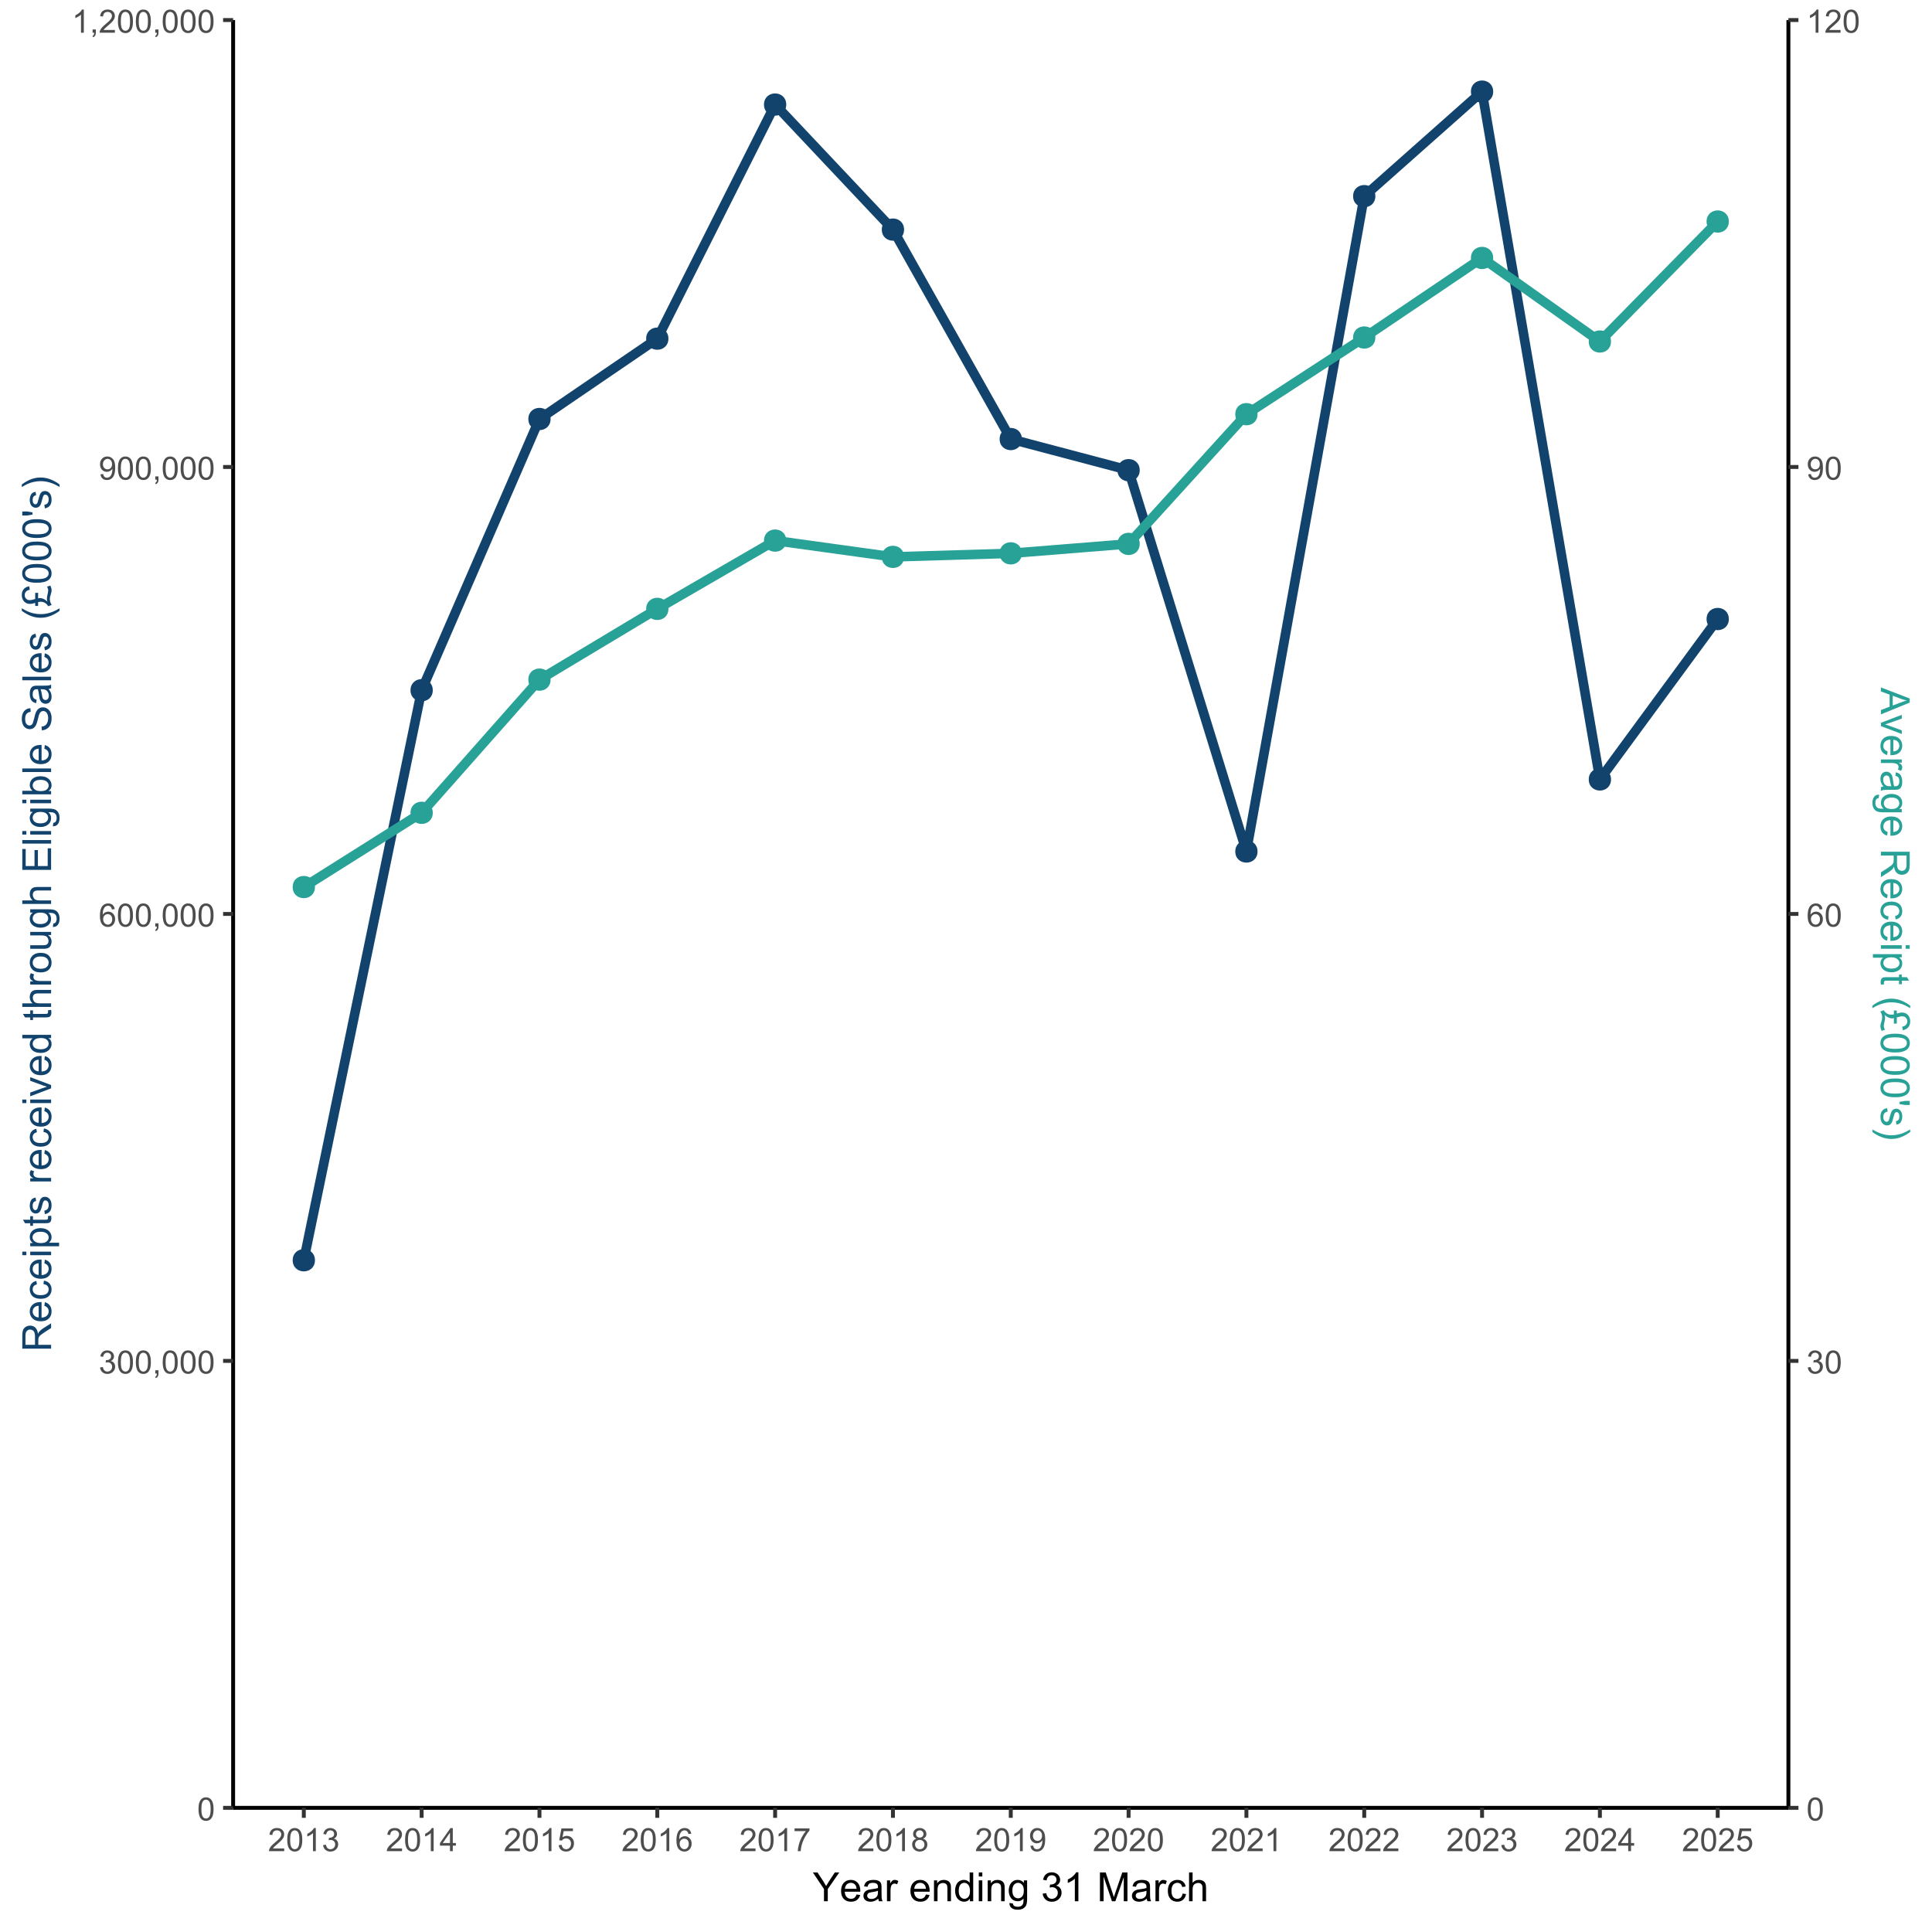 <?xml version="1.0" encoding="UTF-8"?>
<svg xmlns="http://www.w3.org/2000/svg" xmlns:xlink="http://www.w3.org/1999/xlink" width="864" height="864" viewBox="0 0 864 864">
<defs>
<g>
<g id="glyph-0-0">
<path d="M 0.598 -5.082 C 0.598 -6.301 0.723 -7.281 0.973 -8.027 C 1.223 -8.77 1.598 -9.344 2.094 -9.746 C 2.586 -10.148 3.207 -10.352 3.957 -10.352 C 4.512 -10.352 4.996 -10.238 5.414 -10.016 C 5.832 -9.793 6.176 -9.473 6.449 -9.055 C 6.719 -8.633 6.934 -8.121 7.086 -7.52 C 7.242 -6.918 7.32 -6.105 7.32 -5.082 C 7.32 -3.875 7.195 -2.898 6.945 -2.156 C 6.699 -1.414 6.328 -0.836 5.832 -0.434 C 5.336 -0.027 4.715 0.176 3.957 0.176 C 2.965 0.176 2.184 -0.18 1.617 -0.895 C 0.938 -1.75 0.598 -3.148 0.598 -5.082 M 1.898 -5.082 C 1.898 -3.391 2.098 -2.266 2.492 -1.703 C 2.887 -1.145 3.379 -0.863 3.957 -0.863 C 4.539 -0.863 5.027 -1.145 5.426 -1.707 C 5.82 -2.27 6.02 -3.395 6.02 -5.082 C 6.02 -6.781 5.82 -7.906 5.426 -8.465 C 5.027 -9.023 4.535 -9.301 3.945 -9.301 C 3.363 -9.301 2.898 -9.055 2.551 -8.562 C 2.117 -7.938 1.898 -6.777 1.898 -5.082 Z M 1.898 -5.082 "/>
</g>
<g id="glyph-0-1">
<path d="M 0.605 -2.723 L 1.871 -2.891 C 2.016 -2.172 2.262 -1.656 2.613 -1.34 C 2.961 -1.023 3.387 -0.863 3.887 -0.863 C 4.484 -0.863 4.984 -1.07 5.398 -1.484 C 5.805 -1.895 6.012 -2.406 6.012 -3.016 C 6.012 -3.598 5.82 -4.078 5.441 -4.453 C 5.062 -4.832 4.578 -5.02 3.992 -5.02 C 3.754 -5.02 3.457 -4.973 3.102 -4.879 L 3.242 -5.992 C 3.324 -5.98 3.395 -5.977 3.445 -5.977 C 3.984 -5.977 4.469 -6.117 4.902 -6.398 C 5.332 -6.68 5.547 -7.113 5.547 -7.699 C 5.547 -8.164 5.391 -8.547 5.078 -8.852 C 4.762 -9.156 4.355 -9.309 3.859 -9.309 C 3.367 -9.309 2.957 -9.156 2.629 -8.844 C 2.301 -8.535 2.09 -8.07 1.996 -7.453 L 0.73 -7.68 C 0.887 -8.527 1.238 -9.184 1.785 -9.648 C 2.336 -10.117 3.016 -10.352 3.832 -10.352 C 4.395 -10.352 4.914 -10.23 5.387 -9.988 C 5.859 -9.746 6.223 -9.418 6.473 -9 C 6.723 -8.582 6.848 -8.141 6.848 -7.672 C 6.848 -7.227 6.73 -6.82 6.488 -6.453 C 6.25 -6.09 5.898 -5.797 5.43 -5.582 C 6.039 -5.441 6.512 -5.148 6.848 -4.707 C 7.188 -4.266 7.355 -3.711 7.355 -3.043 C 7.355 -2.145 7.027 -1.383 6.371 -0.758 C 5.715 -0.129 4.883 0.184 3.883 0.184 C 2.977 0.184 2.227 -0.086 1.629 -0.625 C 1.031 -1.164 0.688 -1.863 0.605 -2.723 Z M 0.605 -2.723 "/>
</g>
<g id="glyph-0-2">
<path d="M 1.281 0 L 1.281 -1.441 L 2.723 -1.441 L 2.723 0 C 2.723 0.531 2.629 0.957 2.441 1.281 C 2.254 1.609 1.953 1.859 1.547 2.039 L 1.195 1.496 C 1.461 1.379 1.66 1.207 1.785 0.98 C 1.914 0.754 1.984 0.426 1.996 0 Z M 1.281 0 "/>
</g>
<g id="glyph-0-3">
<path d="M 7.164 -7.785 L 5.906 -7.684 C 5.793 -8.184 5.633 -8.543 5.43 -8.77 C 5.086 -9.129 4.664 -9.309 4.164 -9.309 C 3.758 -9.309 3.406 -9.195 3.102 -8.973 C 2.703 -8.68 2.387 -8.258 2.16 -7.699 C 1.93 -7.141 1.809 -6.348 1.801 -5.316 C 2.105 -5.781 2.477 -6.125 2.918 -6.348 C 3.359 -6.574 3.82 -6.688 4.305 -6.688 C 5.148 -6.688 5.863 -6.375 6.457 -5.754 C 7.051 -5.133 7.348 -4.332 7.348 -3.348 C 7.348 -2.699 7.207 -2.098 6.93 -1.543 C 6.648 -0.988 6.266 -0.562 5.781 -0.266 C 5.293 0.027 4.738 0.176 4.121 0.176 C 3.066 0.176 2.207 -0.211 1.539 -0.988 C 0.875 -1.762 0.543 -3.043 0.543 -4.824 C 0.543 -6.816 0.91 -8.266 1.645 -9.168 C 2.289 -9.957 3.152 -10.352 4.238 -10.352 C 5.051 -10.352 5.715 -10.121 6.234 -9.668 C 6.75 -9.215 7.062 -8.586 7.164 -7.785 M 1.996 -3.34 C 1.996 -2.902 2.09 -2.488 2.273 -2.09 C 2.461 -1.691 2.719 -1.387 3.051 -1.18 C 3.383 -0.969 3.734 -0.863 4.098 -0.863 C 4.633 -0.863 5.094 -1.082 5.477 -1.512 C 5.863 -1.941 6.055 -2.527 6.055 -3.27 C 6.055 -3.98 5.863 -4.543 5.484 -4.953 C 5.105 -5.363 4.625 -5.57 4.051 -5.57 C 3.477 -5.57 2.992 -5.363 2.594 -4.953 C 2.195 -4.543 1.996 -4.004 1.996 -3.34 Z M 1.996 -3.34 "/>
</g>
<g id="glyph-0-4">
<path d="M 0.789 -2.383 L 2.004 -2.496 C 2.105 -1.926 2.305 -1.508 2.594 -1.25 C 2.887 -0.992 3.258 -0.863 3.711 -0.863 C 4.102 -0.863 4.441 -0.953 4.734 -1.133 C 5.027 -1.309 5.27 -1.547 5.457 -1.844 C 5.645 -2.145 5.801 -2.547 5.926 -3.051 C 6.055 -3.559 6.117 -4.074 6.117 -4.598 C 6.117 -4.656 6.113 -4.738 6.109 -4.852 C 5.855 -4.449 5.512 -4.121 5.074 -3.871 C 4.633 -3.621 4.16 -3.496 3.648 -3.496 C 2.797 -3.496 2.074 -3.805 1.484 -4.422 C 0.895 -5.043 0.598 -5.855 0.598 -6.871 C 0.598 -7.914 0.906 -8.758 1.523 -9.395 C 2.137 -10.031 2.91 -10.352 3.84 -10.352 C 4.508 -10.352 5.121 -10.168 5.68 -9.809 C 6.234 -9.449 6.656 -8.934 6.945 -8.266 C 7.23 -7.598 7.375 -6.629 7.375 -5.363 C 7.375 -4.047 7.234 -3 6.945 -2.219 C 6.66 -1.438 6.234 -0.844 5.672 -0.438 C 5.105 -0.027 4.445 0.176 3.684 0.176 C 2.879 0.176 2.219 -0.047 1.707 -0.496 C 1.199 -0.941 0.891 -1.574 0.789 -2.383 M 5.969 -6.934 C 5.969 -7.66 5.777 -8.234 5.391 -8.664 C 5.004 -9.09 4.539 -9.301 3.992 -9.301 C 3.43 -9.301 2.941 -9.074 2.523 -8.613 C 2.105 -8.152 1.898 -7.559 1.898 -6.828 C 1.898 -6.172 2.098 -5.637 2.492 -5.227 C 2.887 -4.816 3.379 -4.613 3.957 -4.613 C 4.543 -4.613 5.027 -4.816 5.402 -5.227 C 5.781 -5.637 5.969 -6.207 5.969 -6.934 Z M 5.969 -6.934 "/>
</g>
<g id="glyph-0-5">
<path d="M 5.363 0 L 4.098 0 L 4.098 -8.066 C 3.793 -7.773 3.395 -7.484 2.898 -7.191 C 2.406 -6.902 1.961 -6.684 1.566 -6.539 L 1.566 -7.762 C 2.277 -8.094 2.895 -8.5 3.426 -8.973 C 3.953 -9.445 4.328 -9.906 4.551 -10.352 L 5.363 -10.352 Z M 5.363 0 "/>
</g>
<g id="glyph-0-6">
<path d="M 7.25 -1.215 L 7.25 0 L 0.438 0 C 0.426 -0.305 0.477 -0.598 0.582 -0.879 C 0.758 -1.344 1.035 -1.801 1.418 -2.25 C 1.797 -2.699 2.352 -3.219 3.074 -3.812 C 4.191 -4.73 4.949 -5.457 5.344 -5.992 C 5.738 -6.531 5.934 -7.039 5.934 -7.516 C 5.934 -8.02 5.754 -8.441 5.398 -8.785 C 5.039 -9.129 4.57 -9.301 3.992 -9.301 C 3.383 -9.301 2.898 -9.121 2.531 -8.754 C 2.164 -8.387 1.98 -7.883 1.977 -7.234 L 0.676 -7.367 C 0.766 -8.34 1.098 -9.078 1.68 -9.586 C 2.262 -10.094 3.043 -10.352 4.023 -10.352 C 5.012 -10.352 5.793 -10.074 6.371 -9.527 C 6.945 -8.98 7.234 -8.301 7.234 -7.488 C 7.234 -7.074 7.152 -6.672 6.98 -6.273 C 6.812 -5.875 6.531 -5.453 6.141 -5.012 C 5.75 -4.574 5.102 -3.969 4.191 -3.199 C 3.43 -2.562 2.945 -2.129 2.727 -1.902 C 2.512 -1.676 2.336 -1.445 2.195 -1.215 Z M 7.25 -1.215 "/>
</g>
<g id="glyph-0-7">
<path d="M 4.656 0 L 4.656 -2.469 L 0.184 -2.469 L 0.184 -3.629 L 4.887 -10.309 L 5.922 -10.309 L 5.922 -3.629 L 7.312 -3.629 L 7.312 -2.469 L 5.922 -2.469 L 5.922 0 L 4.656 0 M 4.656 -3.629 L 4.656 -8.277 L 1.426 -3.629 Z M 4.656 -3.629 "/>
</g>
<g id="glyph-0-8">
<path d="M 0.598 -2.699 L 1.926 -2.812 C 2.023 -2.164 2.254 -1.68 2.613 -1.352 C 2.969 -1.027 3.402 -0.863 3.91 -0.863 C 4.52 -0.863 5.035 -1.094 5.457 -1.555 C 5.879 -2.012 6.09 -2.621 6.09 -3.383 C 6.09 -4.105 5.887 -4.672 5.48 -5.09 C 5.074 -5.508 4.543 -5.715 3.887 -5.715 C 3.48 -5.715 3.113 -5.625 2.785 -5.438 C 2.457 -5.254 2.199 -5.012 2.012 -4.719 L 0.824 -4.871 L 1.82 -10.168 L 6.945 -10.168 L 6.945 -8.957 L 2.832 -8.957 L 2.277 -6.188 C 2.898 -6.617 3.547 -6.836 4.227 -6.836 C 5.125 -6.836 5.887 -6.523 6.504 -5.898 C 7.121 -5.277 7.434 -4.473 7.434 -3.496 C 7.434 -2.562 7.16 -1.754 6.617 -1.074 C 5.957 -0.242 5.055 0.176 3.91 0.176 C 2.973 0.176 2.207 -0.086 1.613 -0.613 C 1.02 -1.137 0.684 -1.832 0.598 -2.699 Z M 0.598 -2.699 "/>
</g>
<g id="glyph-0-9">
<path d="M 0.684 -8.957 L 0.684 -10.176 L 7.355 -10.176 L 7.355 -9.191 C 6.699 -8.492 6.047 -7.562 5.402 -6.406 C 4.758 -5.246 4.262 -4.059 3.91 -2.832 C 3.656 -1.973 3.496 -1.027 3.426 0 L 2.125 0 C 2.137 -0.812 2.297 -1.789 2.602 -2.938 C 2.906 -4.086 3.344 -5.195 3.914 -6.262 C 4.484 -7.328 5.09 -8.227 5.73 -8.957 Z M 0.684 -8.957 "/>
</g>
<g id="glyph-0-10">
<path d="M 2.547 -5.59 C 2.02 -5.781 1.633 -6.055 1.379 -6.414 C 1.125 -6.77 1 -7.195 1 -7.691 C 1 -8.441 1.27 -9.074 1.809 -9.582 C 2.348 -10.094 3.062 -10.352 3.957 -10.352 C 4.859 -10.352 5.582 -10.09 6.133 -9.566 C 6.68 -9.043 6.953 -8.406 6.953 -7.656 C 6.953 -7.18 6.828 -6.762 6.578 -6.41 C 6.328 -6.055 5.945 -5.781 5.434 -5.59 C 6.066 -5.383 6.551 -5.051 6.879 -4.59 C 7.211 -4.133 7.375 -3.582 7.375 -2.945 C 7.375 -2.066 7.062 -1.324 6.441 -0.723 C 5.816 -0.125 4.996 0.176 3.98 0.176 C 2.961 0.176 2.141 -0.125 1.52 -0.727 C 0.895 -1.328 0.582 -2.082 0.582 -2.98 C 0.582 -3.652 0.754 -4.211 1.094 -4.664 C 1.434 -5.117 1.918 -5.426 2.547 -5.59 M 2.293 -7.734 C 2.293 -7.246 2.449 -6.848 2.762 -6.539 C 3.078 -6.23 3.484 -6.074 3.988 -6.074 C 4.473 -6.074 4.875 -6.227 5.188 -6.535 C 5.496 -6.844 5.652 -7.219 5.652 -7.664 C 5.652 -8.129 5.492 -8.52 5.172 -8.836 C 4.852 -9.152 4.449 -9.309 3.973 -9.309 C 3.488 -9.309 3.09 -9.156 2.77 -8.844 C 2.453 -8.535 2.293 -8.164 2.293 -7.734 M 1.883 -2.973 C 1.883 -2.613 1.969 -2.266 2.141 -1.926 C 2.312 -1.59 2.566 -1.328 2.902 -1.141 C 3.242 -0.957 3.605 -0.863 3.992 -0.863 C 4.598 -0.863 5.098 -1.059 5.492 -1.449 C 5.887 -1.836 6.082 -2.332 6.082 -2.934 C 6.082 -3.543 5.879 -4.047 5.473 -4.445 C 5.066 -4.844 4.562 -5.043 3.953 -5.043 C 3.355 -5.043 2.863 -4.844 2.473 -4.449 C 2.078 -4.059 1.883 -3.566 1.883 -2.973 Z M 1.883 -2.973 "/>
</g>
<g id="glyph-1-0">
<path d="M 5.02 0 L 5.02 -5.457 L 0.055 -12.883 L 2.125 -12.883 L 4.668 -9 C 5.137 -8.273 5.57 -7.547 5.977 -6.82 C 6.363 -7.492 6.832 -8.254 7.383 -9.098 L 9.879 -12.883 L 11.867 -12.883 L 6.723 -5.457 L 6.723 0 Z M 5.02 0 "/>
</g>
<g id="glyph-1-1">
<path d="M 7.578 -3.008 L 9.211 -2.805 C 8.953 -1.848 8.477 -1.105 7.777 -0.578 C 7.082 -0.055 6.191 0.211 5.105 0.211 C 3.742 0.211 2.66 -0.211 1.859 -1.051 C 1.059 -1.891 0.66 -3.07 0.66 -4.586 C 0.66 -6.156 1.062 -7.375 1.871 -8.242 C 2.68 -9.109 3.73 -9.547 5.02 -9.547 C 6.266 -9.547 7.285 -9.121 8.078 -8.27 C 8.867 -7.422 9.266 -6.227 9.266 -4.684 C 9.266 -4.59 9.262 -4.449 9.254 -4.262 L 2.293 -4.262 C 2.352 -3.238 2.641 -2.453 3.164 -1.906 C 3.684 -1.363 4.336 -1.09 5.117 -1.09 C 5.695 -1.09 6.191 -1.242 6.602 -1.547 C 7.012 -1.852 7.336 -2.336 7.578 -3.008 M 2.383 -5.562 L 7.594 -5.562 C 7.523 -6.348 7.324 -6.938 6.996 -7.328 C 6.492 -7.938 5.84 -8.242 5.035 -8.242 C 4.309 -8.242 3.699 -8 3.203 -7.516 C 2.707 -7.027 2.434 -6.379 2.383 -5.562 Z M 2.383 -5.562 "/>
</g>
<g id="glyph-1-2">
<path d="M 7.277 -1.152 C 6.691 -0.652 6.129 -0.301 5.586 -0.098 C 5.043 0.109 4.461 0.211 3.84 0.211 C 2.816 0.211 2.027 -0.039 1.477 -0.539 C 0.926 -1.043 0.648 -1.68 0.648 -2.461 C 0.648 -2.918 0.754 -3.336 0.961 -3.715 C 1.172 -4.09 1.441 -4.395 1.781 -4.625 C 2.117 -4.852 2.496 -5.023 2.918 -5.141 C 3.227 -5.223 3.695 -5.301 4.324 -5.379 C 5.602 -5.531 6.543 -5.711 7.145 -5.922 C 7.152 -6.141 7.156 -6.277 7.156 -6.336 C 7.156 -6.98 7.004 -7.434 6.707 -7.699 C 6.301 -8.055 5.699 -8.234 4.906 -8.234 C 4.16 -8.234 3.609 -8.105 3.258 -7.844 C 2.902 -7.582 2.641 -7.121 2.469 -6.461 L 0.922 -6.672 C 1.062 -7.332 1.293 -7.867 1.617 -8.273 C 1.938 -8.684 2.406 -8.996 3.016 -9.215 C 3.625 -9.434 4.328 -9.547 5.133 -9.547 C 5.93 -9.547 6.578 -9.449 7.074 -9.266 C 7.574 -9.074 7.938 -8.84 8.172 -8.555 C 8.406 -8.273 8.57 -7.914 8.664 -7.48 C 8.719 -7.211 8.746 -6.723 8.746 -6.02 L 8.746 -3.91 C 8.746 -2.441 8.777 -1.512 8.848 -1.121 C 8.914 -0.73 9.047 -0.355 9.246 0 L 7.594 0 C 7.43 -0.328 7.324 -0.711 7.277 -1.152 M 7.145 -4.684 C 6.57 -4.449 5.711 -4.25 4.562 -4.086 C 3.91 -3.992 3.449 -3.887 3.18 -3.77 C 2.91 -3.652 2.703 -3.48 2.559 -3.258 C 2.41 -3.031 2.336 -2.781 2.336 -2.504 C 2.336 -2.082 2.496 -1.73 2.816 -1.449 C 3.137 -1.168 3.602 -1.027 4.219 -1.027 C 4.828 -1.027 5.371 -1.16 5.844 -1.43 C 6.32 -1.695 6.668 -2.059 6.891 -2.523 C 7.059 -2.879 7.145 -3.406 7.145 -4.105 Z M 7.145 -4.684 "/>
</g>
<g id="glyph-1-3">
<path d="M 1.168 0 L 1.168 -9.336 L 2.594 -9.336 L 2.594 -7.918 C 2.957 -8.582 3.293 -9.016 3.598 -9.227 C 3.906 -9.438 4.246 -9.547 4.613 -9.547 C 5.148 -9.547 5.688 -9.375 6.242 -9.035 L 5.695 -7.566 C 5.309 -7.797 4.922 -7.91 4.535 -7.91 C 4.188 -7.91 3.879 -7.805 3.602 -7.598 C 3.328 -7.391 3.133 -7.102 3.016 -6.734 C 2.84 -6.172 2.75 -5.555 2.75 -4.887 L 2.75 0 Z M 1.168 0 "/>
</g>
<g id="glyph-1-4">
</g>
<g id="glyph-1-5">
<path d="M 1.188 0 L 1.188 -9.336 L 2.609 -9.336 L 2.609 -8.008 C 3.297 -9.031 4.285 -9.547 5.582 -9.547 C 6.145 -9.547 6.66 -9.445 7.133 -9.242 C 7.605 -9.039 7.957 -8.773 8.191 -8.445 C 8.426 -8.117 8.59 -7.727 8.684 -7.277 C 8.742 -6.984 8.773 -6.473 8.773 -5.738 L 8.773 0 L 7.188 0 L 7.188 -5.68 C 7.188 -6.32 7.129 -6.805 7.004 -7.125 C 6.883 -7.441 6.664 -7.699 6.352 -7.887 C 6.035 -8.078 5.668 -8.172 5.246 -8.172 C 4.574 -8.172 3.992 -7.961 3.504 -7.531 C 3.012 -7.105 2.77 -6.293 2.77 -5.098 L 2.77 0 Z M 1.188 0 "/>
</g>
<g id="glyph-1-6">
<path d="M 7.242 0 L 7.242 -1.18 C 6.648 -0.254 5.781 0.211 4.633 0.211 C 3.887 0.211 3.203 0.004 2.578 -0.406 C 1.957 -0.812 1.473 -1.387 1.129 -2.121 C 0.785 -2.859 0.617 -3.703 0.617 -4.656 C 0.617 -5.59 0.77 -6.434 1.082 -7.195 C 1.391 -7.953 1.855 -8.535 2.477 -8.938 C 3.098 -9.344 3.793 -9.547 4.562 -9.547 C 5.125 -9.547 5.625 -9.426 6.062 -9.188 C 6.504 -8.953 6.859 -8.641 7.137 -8.262 L 7.137 -12.883 L 8.711 -12.883 L 8.711 0 L 7.242 0 M 2.242 -4.656 C 2.242 -3.461 2.492 -2.57 2.996 -1.977 C 3.5 -1.387 4.094 -1.09 4.781 -1.09 C 5.473 -1.09 6.059 -1.371 6.543 -1.938 C 7.027 -2.504 7.27 -3.367 7.27 -4.527 C 7.27 -5.805 7.023 -6.742 6.531 -7.34 C 6.039 -7.938 5.43 -8.234 4.711 -8.234 C 4.008 -8.234 3.422 -7.949 2.949 -7.375 C 2.477 -6.801 2.242 -5.895 2.242 -4.656 Z M 2.242 -4.656 "/>
</g>
<g id="glyph-1-7">
<path d="M 1.195 -11.066 L 1.195 -12.883 L 2.777 -12.883 L 2.777 -11.066 L 1.195 -11.066 M 1.195 0 L 1.195 -9.336 L 2.777 -9.336 L 2.777 0 Z M 1.195 0 "/>
</g>
<g id="glyph-1-8">
<path d="M 0.898 0.773 L 2.434 1 C 2.5 1.477 2.676 1.82 2.969 2.039 C 3.363 2.332 3.898 2.477 4.578 2.477 C 5.312 2.477 5.875 2.332 6.273 2.039 C 6.672 1.746 6.945 1.336 7.086 0.809 C 7.164 0.488 7.203 -0.191 7.199 -1.223 C 6.508 -0.406 5.645 0 4.613 0 C 3.332 0 2.336 -0.465 1.633 -1.391 C 0.93 -2.312 0.578 -3.426 0.578 -4.719 C 0.578 -5.609 0.742 -6.434 1.062 -7.184 C 1.387 -7.938 1.852 -8.52 2.465 -8.93 C 3.078 -9.34 3.797 -9.547 4.625 -9.547 C 5.723 -9.547 6.633 -9.098 7.348 -8.211 L 7.348 -9.336 L 8.805 -9.336 L 8.805 -1.266 C 8.805 0.188 8.66 1.219 8.363 1.824 C 8.066 2.43 7.598 2.91 6.957 3.262 C 6.316 3.613 5.523 3.789 4.586 3.789 C 3.473 3.789 2.574 3.539 1.891 3.035 C 1.203 2.535 0.871 1.781 0.898 0.773 M 2.207 -4.836 C 2.207 -3.609 2.449 -2.715 2.938 -2.152 C 3.422 -1.59 4.031 -1.309 4.766 -1.309 C 5.488 -1.309 6.102 -1.59 6.594 -2.148 C 7.082 -2.707 7.328 -3.586 7.328 -4.781 C 7.328 -5.922 7.078 -6.785 6.57 -7.367 C 6.062 -7.945 5.453 -8.234 4.738 -8.234 C 4.035 -8.234 3.438 -7.949 2.945 -7.379 C 2.453 -6.809 2.207 -5.961 2.207 -4.836 Z M 2.207 -4.836 "/>
</g>
<g id="glyph-1-9">
<path d="M 0.758 -3.402 L 2.336 -3.613 C 2.52 -2.715 2.828 -2.07 3.266 -1.676 C 3.703 -1.277 4.234 -1.082 4.859 -1.082 C 5.605 -1.082 6.234 -1.34 6.746 -1.855 C 7.258 -2.371 7.516 -3.008 7.516 -3.77 C 7.516 -4.496 7.277 -5.098 6.805 -5.566 C 6.328 -6.039 5.723 -6.273 4.992 -6.273 C 4.695 -6.273 4.32 -6.215 3.875 -6.102 L 4.051 -7.488 C 4.156 -7.477 4.242 -7.469 4.305 -7.469 C 4.98 -7.469 5.586 -7.648 6.125 -8 C 6.664 -8.352 6.934 -8.891 6.934 -9.625 C 6.934 -10.203 6.738 -10.684 6.344 -11.066 C 5.953 -11.445 5.445 -11.637 4.824 -11.637 C 4.211 -11.637 3.695 -11.445 3.289 -11.055 C 2.875 -10.672 2.613 -10.09 2.496 -9.316 L 0.914 -9.598 C 1.109 -10.656 1.547 -11.48 2.234 -12.062 C 2.918 -12.645 3.77 -12.938 4.789 -12.938 C 5.492 -12.938 6.141 -12.785 6.734 -12.484 C 7.324 -12.184 7.777 -11.77 8.09 -11.25 C 8.402 -10.727 8.562 -10.176 8.562 -9.59 C 8.562 -9.031 8.41 -8.523 8.113 -8.07 C 7.812 -7.609 7.371 -7.246 6.785 -6.977 C 7.547 -6.805 8.141 -6.438 8.562 -5.883 C 8.984 -5.332 9.195 -4.637 9.195 -3.805 C 9.195 -2.68 8.781 -1.727 7.961 -0.945 C 7.141 -0.164 6.105 0.227 4.852 0.227 C 3.719 0.227 2.781 -0.109 2.035 -0.781 C 1.289 -1.457 0.859 -2.328 0.758 -3.402 Z M 0.758 -3.402 "/>
</g>
<g id="glyph-1-10">
<path d="M 6.707 0 L 5.125 0 L 5.125 -10.082 C 4.742 -9.719 4.242 -9.355 3.625 -8.992 C 3.008 -8.629 2.453 -8.355 1.961 -8.172 L 1.961 -9.703 C 2.844 -10.117 3.617 -10.621 4.281 -11.215 C 4.941 -11.805 5.41 -12.379 5.688 -12.938 L 6.707 -12.938 Z M 6.707 0 "/>
</g>
<g id="glyph-1-11">
<path d="M 1.336 0 L 1.336 -12.883 L 3.902 -12.883 L 6.953 -3.762 C 7.234 -2.91 7.438 -2.277 7.566 -1.855 C 7.715 -2.324 7.941 -3.012 8.254 -3.922 L 11.336 -12.883 L 13.633 -12.883 L 13.633 0 L 11.988 0 L 11.988 -10.785 L 8.242 0 L 6.707 0 L 2.98 -10.969 L 2.98 0 Z M 1.336 0 "/>
</g>
<g id="glyph-1-12">
<path d="M 7.277 -3.418 L 8.832 -3.219 C 8.664 -2.145 8.227 -1.305 7.527 -0.699 C 6.828 -0.094 5.969 0.211 4.949 0.211 C 3.672 0.211 2.645 -0.207 1.867 -1.043 C 1.09 -1.875 0.703 -3.074 0.703 -4.633 C 0.703 -5.641 0.871 -6.523 1.203 -7.277 C 1.539 -8.031 2.047 -8.602 2.73 -8.977 C 3.41 -9.355 4.152 -9.547 4.957 -9.547 C 5.969 -9.547 6.801 -9.289 7.445 -8.777 C 8.09 -8.262 8.5 -7.535 8.684 -6.594 L 7.145 -6.355 C 7 -6.98 6.738 -7.453 6.367 -7.77 C 5.996 -8.086 5.547 -8.242 5.02 -8.242 C 4.223 -8.242 3.574 -7.957 3.078 -7.387 C 2.578 -6.816 2.328 -5.91 2.328 -4.676 C 2.328 -3.422 2.57 -2.512 3.051 -1.941 C 3.531 -1.375 4.156 -1.09 4.93 -1.09 C 5.551 -1.09 6.07 -1.281 6.484 -1.66 C 6.902 -2.043 7.164 -2.629 7.277 -3.418 Z M 7.277 -3.418 "/>
</g>
<g id="glyph-1-13">
<path d="M 1.188 0 L 1.188 -12.883 L 2.77 -12.883 L 2.77 -8.262 C 3.508 -9.117 4.438 -9.547 5.562 -9.547 C 6.254 -9.547 6.855 -9.41 7.367 -9.137 C 7.875 -8.863 8.238 -8.488 8.461 -8.008 C 8.68 -7.527 8.789 -6.828 8.789 -5.914 L 8.789 0 L 7.207 0 L 7.207 -5.914 C 7.207 -6.707 7.035 -7.281 6.691 -7.641 C 6.352 -8.004 5.863 -8.184 5.238 -8.184 C 4.77 -8.184 4.328 -8.062 3.914 -7.816 C 3.504 -7.574 3.207 -7.246 3.031 -6.828 C 2.855 -6.414 2.77 -5.84 2.77 -5.105 L 2.77 0 Z M 1.188 0 "/>
</g>
<g id="glyph-2-0">
<path d="M 0 -1.414 L -12.883 -1.414 L -12.883 -7.129 C -12.883 -8.277 -12.77 -9.148 -12.539 -9.746 C -12.305 -10.344 -11.898 -10.82 -11.312 -11.18 C -10.727 -11.535 -10.078 -11.715 -9.367 -11.715 C -8.453 -11.715 -7.684 -11.418 -7.059 -10.828 C -6.43 -10.234 -6.031 -9.32 -5.863 -8.086 C -5.645 -8.535 -5.43 -8.879 -5.219 -9.113 C -4.762 -9.613 -4.191 -10.082 -3.508 -10.531 L 0 -12.77 L 0 -10.625 L -2.68 -8.922 C -3.453 -8.422 -4.047 -8.012 -4.457 -7.691 C -4.867 -7.367 -5.152 -7.078 -5.316 -6.824 C -5.48 -6.57 -5.594 -6.312 -5.66 -6.047 C -5.699 -5.852 -5.723 -5.539 -5.723 -5.098 L -5.723 -3.121 L 0 -3.121 L 0 -1.414 M -7.199 -3.121 L -7.199 -6.785 C -7.199 -7.562 -7.277 -8.172 -7.441 -8.613 C -7.602 -9.055 -7.859 -9.387 -8.215 -9.617 C -8.566 -9.844 -8.953 -9.957 -9.367 -9.957 C -9.977 -9.957 -10.48 -9.738 -10.871 -9.293 C -11.266 -8.852 -11.461 -8.152 -11.461 -7.199 L -11.461 -3.121 Z M -7.199 -3.121 "/>
</g>
<g id="glyph-2-1">
<path d="M -3.004 -7.578 L -2.805 -9.211 C -1.848 -8.953 -1.105 -8.477 -0.578 -7.777 C -0.055 -7.082 0.211 -6.191 0.211 -5.105 C 0.211 -3.742 -0.211 -2.66 -1.051 -1.859 C -1.891 -1.059 -3.07 -0.66 -4.586 -0.66 C -6.156 -0.66 -7.375 -1.062 -8.242 -1.871 C -9.109 -2.68 -9.547 -3.73 -9.547 -5.02 C -9.547 -6.266 -9.121 -7.285 -8.27 -8.078 C -7.422 -8.867 -6.227 -9.266 -4.684 -9.266 C -4.59 -9.266 -4.449 -9.262 -4.262 -9.254 L -4.262 -2.293 C -3.238 -2.352 -2.453 -2.641 -1.906 -3.164 C -1.363 -3.684 -1.09 -4.336 -1.09 -5.117 C -1.09 -5.695 -1.242 -6.191 -1.547 -6.602 C -1.852 -7.012 -2.336 -7.336 -3.004 -7.578 M -5.562 -2.383 L -5.562 -7.594 C -6.348 -7.523 -6.938 -7.324 -7.328 -6.996 C -7.938 -6.492 -8.242 -5.84 -8.242 -5.035 C -8.242 -4.309 -8 -3.699 -7.516 -3.203 C -7.027 -2.707 -6.379 -2.434 -5.562 -2.383 Z M -5.562 -2.383 "/>
</g>
<g id="glyph-2-2">
<path d="M -3.418 -7.277 L -3.215 -8.832 C -2.145 -8.664 -1.305 -8.227 -0.699 -7.527 C -0.094 -6.828 0.211 -5.969 0.211 -4.949 C 0.211 -3.672 -0.207 -2.645 -1.043 -1.867 C -1.875 -1.09 -3.074 -0.703 -4.633 -0.703 C -5.641 -0.703 -6.523 -0.871 -7.277 -1.203 C -8.031 -1.539 -8.602 -2.047 -8.977 -2.73 C -9.355 -3.41 -9.547 -4.152 -9.547 -4.957 C -9.547 -5.969 -9.289 -6.801 -8.777 -7.445 C -8.262 -8.09 -7.535 -8.5 -6.59 -8.684 L -6.355 -7.145 C -6.98 -7 -7.453 -6.738 -7.77 -6.367 C -8.086 -5.996 -8.242 -5.547 -8.242 -5.02 C -8.242 -4.223 -7.957 -3.574 -7.387 -3.078 C -6.816 -2.578 -5.91 -2.328 -4.676 -2.328 C -3.422 -2.328 -2.512 -2.57 -1.941 -3.051 C -1.375 -3.531 -1.09 -4.156 -1.09 -4.93 C -1.09 -5.551 -1.281 -6.07 -1.66 -6.484 C -2.043 -6.902 -2.629 -7.164 -3.418 -7.277 Z M -3.418 -7.277 "/>
</g>
<g id="glyph-2-3">
<path d="M -11.066 -1.195 L -12.883 -1.195 L -12.883 -2.777 L -11.066 -2.777 L -11.066 -1.195 M 0 -1.195 L -9.336 -1.195 L -9.336 -2.777 L 0 -2.777 Z M 0 -1.195 "/>
</g>
<g id="glyph-2-4">
<path d="M 3.578 -1.188 L -9.336 -1.188 L -9.336 -2.629 L -8.121 -2.629 C -8.594 -2.969 -8.953 -3.352 -9.188 -3.781 C -9.426 -4.207 -9.547 -4.727 -9.547 -5.336 C -9.547 -6.133 -9.34 -6.836 -8.93 -7.445 C -8.52 -8.055 -7.941 -8.512 -7.195 -8.824 C -6.445 -9.133 -5.629 -9.289 -4.738 -9.289 C -3.781 -9.289 -2.922 -9.117 -2.156 -8.777 C -1.395 -8.434 -0.809 -7.934 -0.398 -7.281 C 0.008 -6.629 0.211 -5.941 0.211 -5.219 C 0.211 -4.695 0.098 -4.219 -0.121 -3.801 C -0.344 -3.383 -0.625 -3.039 -0.965 -2.77 L 3.578 -2.77 L 3.578 -1.188 M -4.613 -2.621 C -3.414 -2.617 -2.523 -2.863 -1.949 -3.348 C -1.375 -3.836 -1.09 -4.422 -1.09 -5.117 C -1.09 -5.82 -1.387 -6.422 -1.98 -6.922 C -2.578 -7.422 -3.496 -7.672 -4.746 -7.672 C -5.934 -7.672 -6.824 -7.43 -7.418 -6.938 C -8.008 -6.449 -8.305 -5.863 -8.305 -5.188 C -8.305 -4.512 -7.992 -3.914 -7.359 -3.398 C -6.73 -2.879 -5.816 -2.621 -4.613 -2.621 Z M -4.613 -2.621 "/>
</g>
<g id="glyph-2-5">
<path d="M -1.414 -4.641 L -0.016 -4.867 C 0.074 -4.422 0.125 -4.023 0.125 -3.672 C 0.125 -3.098 0.031 -2.656 -0.148 -2.336 C -0.332 -2.023 -0.57 -1.797 -0.867 -1.672 C -1.16 -1.539 -1.785 -1.477 -2.734 -1.477 L -8.102 -1.477 L -8.102 -0.316 L -9.336 -0.316 L -9.336 -1.477 L -11.645 -1.477 L -12.594 -3.051 L -9.336 -3.051 L -9.336 -4.641 L -8.102 -4.641 L -8.102 -3.051 L -2.645 -3.051 C -2.195 -3.051 -1.902 -3.078 -1.773 -3.133 C -1.645 -3.188 -1.543 -3.281 -1.469 -3.406 C -1.391 -3.531 -1.352 -3.711 -1.352 -3.945 C -1.352 -4.121 -1.375 -4.352 -1.414 -4.641 Z M -1.414 -4.641 "/>
</g>
<g id="glyph-2-6">
<path d="M -2.785 -0.555 L -3.031 -2.117 C -2.406 -2.207 -1.926 -2.449 -1.59 -2.852 C -1.258 -3.254 -1.09 -3.812 -1.09 -4.535 C -1.09 -5.262 -1.238 -5.801 -1.535 -6.152 C -1.828 -6.504 -2.176 -6.68 -2.574 -6.68 C -2.934 -6.68 -3.215 -6.523 -3.418 -6.215 C -3.559 -5.996 -3.738 -5.457 -3.953 -4.598 C -4.246 -3.438 -4.5 -2.633 -4.715 -2.184 C -4.93 -1.734 -5.227 -1.395 -5.602 -1.164 C -5.98 -0.934 -6.398 -0.816 -6.855 -0.816 C -7.27 -0.816 -7.656 -0.914 -8.012 -1.102 C -8.367 -1.293 -8.66 -1.551 -8.895 -1.883 C -9.074 -2.129 -9.23 -2.461 -9.355 -2.887 C -9.48 -3.312 -9.547 -3.766 -9.547 -4.254 C -9.547 -4.984 -9.438 -5.629 -9.227 -6.184 C -9.016 -6.738 -8.73 -7.145 -8.371 -7.41 C -8.012 -7.672 -7.527 -7.855 -6.926 -7.953 L -6.715 -6.406 C -7.195 -6.336 -7.57 -6.133 -7.84 -5.797 C -8.109 -5.461 -8.242 -4.984 -8.242 -4.367 C -8.242 -3.641 -8.125 -3.121 -7.883 -2.812 C -7.645 -2.5 -7.363 -2.348 -7.039 -2.348 C -6.836 -2.348 -6.648 -2.41 -6.484 -2.539 C -6.316 -2.668 -6.176 -2.871 -6.062 -3.148 C -6.004 -3.305 -5.871 -3.77 -5.66 -4.543 C -5.359 -5.664 -5.117 -6.445 -4.926 -6.887 C -4.734 -7.328 -4.457 -7.676 -4.094 -7.93 C -3.73 -8.18 -3.281 -8.305 -2.742 -8.305 C -2.215 -8.305 -1.719 -8.152 -1.254 -7.844 C -0.785 -7.535 -0.426 -7.094 -0.172 -6.512 C 0.082 -5.934 0.211 -5.277 0.211 -4.543 C 0.211 -3.332 -0.043 -2.406 -0.543 -1.77 C -1.047 -1.137 -1.797 -0.73 -2.785 -0.555 Z M -2.785 -0.555 "/>
</g>
<g id="glyph-2-7">
</g>
<g id="glyph-2-8">
<path d="M 0 -1.168 L -9.336 -1.168 L -9.336 -2.594 L -7.918 -2.594 C -8.582 -2.957 -9.016 -3.293 -9.227 -3.598 C -9.438 -3.906 -9.547 -4.246 -9.547 -4.613 C -9.547 -5.148 -9.375 -5.688 -9.035 -6.242 L -7.566 -5.695 C -7.797 -5.309 -7.91 -4.922 -7.91 -4.535 C -7.91 -4.188 -7.805 -3.879 -7.598 -3.605 C -7.391 -3.328 -7.102 -3.133 -6.734 -3.016 C -6.172 -2.84 -5.555 -2.75 -4.887 -2.75 L 0 -2.75 Z M 0 -1.168 "/>
</g>
<g id="glyph-2-9">
<path d="M 0 -3.781 L -9.336 -0.23 L -9.336 -1.898 L -3.742 -3.902 C -3.141 -4.117 -2.512 -4.316 -1.863 -4.5 C -2.355 -4.641 -2.945 -4.836 -3.637 -5.09 L -9.336 -7.164 L -9.336 -8.789 L 0 -5.258 Z M 0 -3.781 "/>
</g>
<g id="glyph-2-10">
<path d="M 0 -7.242 L -1.176 -7.242 C -0.254 -6.648 0.211 -5.781 0.211 -4.633 C 0.211 -3.887 0.004 -3.203 -0.402 -2.578 C -0.812 -1.957 -1.387 -1.473 -2.121 -1.129 C -2.859 -0.785 -3.703 -0.617 -4.656 -0.617 C -5.59 -0.617 -6.434 -0.77 -7.195 -1.082 C -7.953 -1.391 -8.535 -1.855 -8.938 -2.48 C -9.344 -3.098 -9.547 -3.793 -9.547 -4.562 C -9.547 -5.125 -9.426 -5.625 -9.188 -6.066 C -8.953 -6.504 -8.641 -6.859 -8.262 -7.137 L -12.883 -7.137 L -12.883 -8.711 L 0 -8.711 L 0 -7.242 M -4.656 -2.242 C -3.461 -2.242 -2.57 -2.492 -1.977 -2.996 C -1.387 -3.5 -1.09 -4.094 -1.09 -4.781 C -1.09 -5.473 -1.371 -6.059 -1.938 -6.543 C -2.504 -7.027 -3.367 -7.27 -4.527 -7.27 C -5.805 -7.27 -6.742 -7.023 -7.34 -6.531 C -7.938 -6.039 -8.234 -5.434 -8.234 -4.711 C -8.234 -4.008 -7.949 -3.422 -7.375 -2.949 C -6.801 -2.477 -5.895 -2.242 -4.656 -2.242 Z M -4.656 -2.242 "/>
</g>
<g id="glyph-2-11">
<path d="M 0 -1.188 L -12.883 -1.188 L -12.883 -2.77 L -8.262 -2.77 C -9.117 -3.508 -9.547 -4.438 -9.547 -5.562 C -9.547 -6.254 -9.41 -6.855 -9.137 -7.367 C -8.863 -7.875 -8.488 -8.238 -8.008 -8.461 C -7.527 -8.68 -6.828 -8.789 -5.914 -8.789 L 0 -8.789 L 0 -7.207 L -5.914 -7.207 C -6.707 -7.207 -7.281 -7.035 -7.641 -6.691 C -8.004 -6.352 -8.184 -5.863 -8.184 -5.238 C -8.184 -4.77 -8.062 -4.328 -7.816 -3.914 C -7.574 -3.504 -7.246 -3.207 -6.828 -3.031 C -6.414 -2.855 -5.84 -2.77 -5.105 -2.77 L 0 -2.77 Z M 0 -1.188 "/>
</g>
<g id="glyph-2-12">
<path d="M -4.668 -0.598 C -6.395 -0.598 -7.676 -1.078 -8.508 -2.039 C -9.199 -2.84 -9.547 -3.82 -9.547 -4.977 C -9.547 -6.258 -9.125 -7.305 -8.285 -8.121 C -7.441 -8.934 -6.281 -9.344 -4.797 -9.344 C -3.598 -9.344 -2.652 -9.164 -1.965 -8.801 C -1.277 -8.441 -0.742 -7.918 -0.359 -7.23 C 0.02 -6.539 0.211 -5.789 0.211 -4.977 C 0.211 -3.668 -0.207 -2.613 -1.047 -1.805 C -1.883 -1 -3.09 -0.598 -4.668 -0.598 M -4.668 -2.223 C -3.473 -2.223 -2.578 -2.484 -1.98 -3.008 C -1.387 -3.527 -1.09 -4.184 -1.09 -4.977 C -1.09 -5.758 -1.387 -6.414 -1.984 -6.934 C -2.582 -7.457 -3.496 -7.719 -4.719 -7.719 C -5.875 -7.719 -6.75 -7.453 -7.344 -6.93 C -7.938 -6.406 -8.234 -5.754 -8.234 -4.977 C -8.234 -4.184 -7.938 -3.527 -7.348 -3.008 C -6.754 -2.484 -5.863 -2.223 -4.668 -2.223 Z M -4.668 -2.223 "/>
</g>
<g id="glyph-2-13">
<path d="M 0 -7.305 L -1.371 -7.305 C -0.316 -6.578 0.211 -5.59 0.211 -4.344 C 0.211 -3.789 0.105 -3.277 -0.105 -2.801 C -0.316 -2.32 -0.582 -1.969 -0.902 -1.734 C -1.219 -1.504 -1.613 -1.34 -2.074 -1.25 C -2.383 -1.184 -2.875 -1.152 -3.551 -1.152 L -9.336 -1.152 L -9.336 -2.734 L -4.156 -2.734 C -3.332 -2.734 -2.773 -2.766 -2.488 -2.828 C -2.07 -2.93 -1.746 -3.141 -1.508 -3.461 C -1.27 -3.785 -1.152 -4.184 -1.152 -4.656 C -1.152 -5.133 -1.273 -5.578 -1.516 -5.992 C -1.758 -6.41 -2.09 -6.703 -2.508 -6.879 C -2.93 -7.051 -3.535 -7.137 -4.332 -7.137 L -9.336 -7.137 L -9.336 -8.719 L 0 -8.719 Z M 0 -7.305 "/>
</g>
<g id="glyph-2-14">
<path d="M 0.773 -0.898 L 1.004 -2.434 C 1.477 -2.5 1.82 -2.676 2.039 -2.969 C 2.332 -3.363 2.48 -3.898 2.48 -4.578 C 2.48 -5.312 2.332 -5.875 2.039 -6.273 C 1.746 -6.672 1.336 -6.945 0.809 -7.086 C 0.488 -7.164 -0.191 -7.203 -1.223 -7.199 C -0.406 -6.508 0 -5.645 0 -4.613 C 0 -3.332 -0.465 -2.336 -1.391 -1.633 C -2.312 -0.934 -3.426 -0.582 -4.719 -0.582 C -5.609 -0.582 -6.434 -0.742 -7.184 -1.062 C -7.938 -1.387 -8.52 -1.852 -8.93 -2.465 C -9.34 -3.078 -9.547 -3.797 -9.547 -4.625 C -9.547 -5.723 -9.098 -6.633 -8.211 -7.348 L -9.336 -7.348 L -9.336 -8.805 L -1.266 -8.805 C 0.188 -8.805 1.219 -8.66 1.824 -8.363 C 2.43 -8.066 2.91 -7.598 3.262 -6.957 C 3.613 -6.316 3.789 -5.523 3.789 -4.586 C 3.789 -3.473 3.539 -2.574 3.035 -1.891 C 2.535 -1.203 1.781 -0.871 0.773 -0.898 M -4.836 -2.207 C -3.609 -2.207 -2.715 -2.449 -2.152 -2.938 C -1.59 -3.422 -1.309 -4.031 -1.309 -4.766 C -1.309 -5.488 -1.59 -6.102 -2.148 -6.594 C -2.707 -7.082 -3.586 -7.328 -4.781 -7.328 C -5.922 -7.328 -6.785 -7.078 -7.367 -6.57 C -7.945 -6.062 -8.234 -5.453 -8.234 -4.738 C -8.234 -4.035 -7.949 -3.438 -7.379 -2.945 C -6.809 -2.453 -5.961 -2.207 -4.836 -2.207 Z M -4.836 -2.207 "/>
</g>
<g id="glyph-2-15">
<path d="M 0 -1.422 L -12.883 -1.426 L -12.883 -10.742 L -11.363 -10.742 L -11.363 -3.129 L -7.418 -3.129 L -7.418 -10.258 L -5.906 -10.258 L -5.906 -3.129 L -1.52 -3.129 L -1.52 -11.039 L 0 -11.039 Z M 0 -1.422 "/>
</g>
<g id="glyph-2-16">
<path d="M 0 -1.152 L -12.883 -1.152 L -12.883 -2.734 L 0 -2.734 Z M 0 -1.152 "/>
</g>
<g id="glyph-2-17">
<path d="M 0 -2.645 L 0 -1.18 L -12.883 -1.18 L -12.883 -2.762 L -8.289 -2.762 C -9.125 -3.43 -9.547 -4.281 -9.547 -5.316 C -9.547 -5.891 -9.43 -6.434 -9.199 -6.949 C -8.965 -7.461 -8.641 -7.883 -8.223 -8.215 C -7.805 -8.543 -7.297 -8.805 -6.707 -8.992 C -6.113 -9.18 -5.48 -9.273 -4.809 -9.273 C -3.207 -9.273 -1.973 -8.875 -1.098 -8.086 C -0.227 -7.297 0.211 -6.344 0.211 -5.238 C 0.211 -4.137 -0.25 -3.273 -1.168 -2.645 L 0 -2.645 M -4.738 -2.629 C -3.617 -2.629 -2.809 -2.781 -2.312 -3.086 C -1.496 -3.582 -1.09 -4.258 -1.09 -5.105 C -1.09 -5.797 -1.391 -6.395 -1.992 -6.898 C -2.59 -7.402 -3.484 -7.656 -4.676 -7.656 C -5.895 -7.656 -6.793 -7.414 -7.375 -6.93 C -7.953 -6.445 -8.242 -5.863 -8.242 -5.176 C -8.242 -4.484 -7.945 -3.887 -7.344 -3.383 C -6.742 -2.879 -5.875 -2.629 -4.738 -2.629 Z M -4.738 -2.629 "/>
</g>
<g id="glyph-2-18">
<path d="M -4.141 -0.809 L -4.281 -2.418 C -3.637 -2.492 -3.105 -2.672 -2.695 -2.949 C -2.281 -3.227 -1.945 -3.66 -1.691 -4.246 C -1.438 -4.832 -1.309 -5.488 -1.309 -6.223 C -1.309 -6.871 -1.406 -7.445 -1.598 -7.945 C -1.793 -8.441 -2.059 -8.812 -2.395 -9.059 C -2.73 -9.301 -3.098 -9.422 -3.496 -9.422 C -3.902 -9.422 -4.254 -9.305 -4.559 -9.07 C -4.859 -8.836 -5.113 -8.449 -5.316 -7.91 C -5.453 -7.562 -5.66 -6.801 -5.945 -5.617 C -6.23 -4.434 -6.496 -3.605 -6.75 -3.129 C -7.07 -2.516 -7.473 -2.055 -7.949 -1.754 C -8.426 -1.453 -8.961 -1.301 -9.555 -1.301 C -10.203 -1.301 -10.812 -1.484 -11.379 -1.855 C -11.941 -2.223 -12.371 -2.762 -12.664 -3.473 C -12.957 -4.18 -13.105 -4.969 -13.105 -5.836 C -13.105 -6.789 -12.949 -7.633 -12.645 -8.363 C -12.336 -9.094 -11.883 -9.652 -11.285 -10.047 C -10.688 -10.438 -10.012 -10.648 -9.254 -10.68 L -9.133 -9.043 C -9.945 -8.957 -10.562 -8.66 -10.977 -8.152 C -11.395 -7.645 -11.602 -6.895 -11.602 -5.906 C -11.602 -4.875 -11.414 -4.125 -11.035 -3.652 C -10.656 -3.18 -10.199 -2.945 -9.668 -2.945 C -9.203 -2.945 -8.824 -3.113 -8.523 -3.445 C -8.227 -3.773 -7.922 -4.629 -7.605 -6.016 C -7.293 -7.402 -7.02 -8.352 -6.785 -8.867 C -6.438 -9.617 -6 -10.172 -5.473 -10.531 C -4.941 -10.887 -4.328 -11.066 -3.637 -11.066 C -2.953 -11.066 -2.309 -10.867 -1.699 -10.477 C -1.094 -10.082 -0.621 -9.52 -0.285 -8.785 C 0.051 -8.051 0.219 -7.223 0.219 -6.301 C 0.219 -5.137 0.051 -4.16 -0.289 -3.371 C -0.629 -2.582 -1.141 -1.965 -1.824 -1.516 C -2.508 -1.066 -3.277 -0.832 -4.141 -0.809 Z M -4.141 -0.809 "/>
</g>
<g id="glyph-2-19">
<path d="M -1.152 -7.277 C -0.652 -6.691 -0.301 -6.129 -0.098 -5.586 C 0.109 -5.043 0.211 -4.461 0.211 -3.84 C 0.211 -2.816 -0.039 -2.027 -0.539 -1.477 C -1.043 -0.926 -1.68 -0.652 -2.461 -0.652 C -2.918 -0.652 -3.336 -0.754 -3.715 -0.961 C -4.09 -1.172 -4.395 -1.441 -4.625 -1.781 C -4.852 -2.117 -5.023 -2.496 -5.141 -2.918 C -5.223 -3.227 -5.301 -3.695 -5.379 -4.324 C -5.531 -5.602 -5.711 -6.543 -5.922 -7.145 C -6.141 -7.152 -6.277 -7.156 -6.336 -7.156 C -6.98 -7.156 -7.434 -7.004 -7.699 -6.707 C -8.055 -6.301 -8.234 -5.699 -8.234 -4.906 C -8.234 -4.16 -8.105 -3.609 -7.844 -3.258 C -7.582 -2.902 -7.121 -2.641 -6.461 -2.469 L -6.672 -0.922 C -7.332 -1.062 -7.867 -1.293 -8.273 -1.617 C -8.684 -1.938 -8.996 -2.406 -9.215 -3.016 C -9.434 -3.625 -9.547 -4.328 -9.547 -5.133 C -9.547 -5.93 -9.449 -6.578 -9.266 -7.074 C -9.074 -7.574 -8.84 -7.938 -8.555 -8.172 C -8.273 -8.406 -7.914 -8.57 -7.48 -8.664 C -7.211 -8.719 -6.723 -8.746 -6.02 -8.746 L -3.91 -8.746 C -2.441 -8.746 -1.512 -8.777 -1.121 -8.848 C -0.73 -8.914 -0.355 -9.047 0 -9.246 L 0 -7.594 C -0.328 -7.43 -0.711 -7.324 -1.152 -7.277 M -4.684 -7.145 C -4.449 -6.57 -4.25 -5.711 -4.086 -4.562 C -3.992 -3.91 -3.887 -3.449 -3.77 -3.184 C -3.652 -2.91 -3.48 -2.703 -3.258 -2.559 C -3.031 -2.41 -2.781 -2.336 -2.504 -2.336 C -2.082 -2.336 -1.73 -2.496 -1.449 -2.816 C -1.168 -3.137 -1.027 -3.602 -1.027 -4.219 C -1.027 -4.828 -1.16 -5.371 -1.43 -5.844 C -1.695 -6.32 -2.059 -6.668 -2.523 -6.891 C -2.879 -7.059 -3.406 -7.145 -4.105 -7.145 Z M -4.684 -7.145 "/>
</g>
<g id="glyph-2-20">
<path d="M 3.789 -4.211 C 2.688 -3.336 1.398 -2.598 -0.078 -1.996 C -1.555 -1.391 -3.086 -1.09 -4.668 -1.09 C -6.062 -1.09 -7.398 -1.316 -8.676 -1.766 C -10.156 -2.293 -11.633 -3.109 -13.105 -4.211 L -13.105 -5.344 C -11.887 -4.633 -11.016 -4.168 -10.492 -3.938 C -9.688 -3.578 -8.84 -3.297 -7.961 -3.094 C -6.867 -2.84 -5.766 -2.715 -4.656 -2.715 C -1.84 -2.715 0.977 -3.59 3.789 -5.344 Z M 3.789 -4.211 "/>
</g>
<g id="glyph-2-21">
<path d="M -7.109 -3.48 L -7.109 -6.25 L -5.809 -6.25 L -5.809 -3.754 C -5.551 -3.863 -5.293 -3.922 -5.035 -3.922 C -4.527 -3.922 -3.988 -3.797 -3.418 -3.555 C -2.852 -3.312 -2.27 -2.91 -1.68 -2.355 C -1.809 -2.816 -1.871 -3.238 -1.871 -3.621 C -1.871 -4.105 -1.797 -4.656 -1.652 -5.266 C -1.41 -6.273 -1.293 -6.953 -1.293 -7.312 C -1.293 -7.746 -1.457 -8.309 -1.785 -9 L -0.332 -9.508 C -0.105 -8.969 0.043 -8.555 0.113 -8.258 C 0.184 -7.961 0.219 -7.668 0.219 -7.375 C 0.219 -7.129 0.195 -6.879 0.148 -6.625 C 0.121 -6.469 0.012 -6.09 -0.172 -5.488 C -0.355 -4.887 -0.465 -4.5 -0.5 -4.324 C -0.547 -4.047 -0.57 -3.773 -0.57 -3.5 C -0.57 -3.078 -0.496 -2.625 -0.352 -2.148 C -0.203 -1.672 -0.004 -1.234 0.246 -0.844 L -1.273 -0.238 C -1.586 -0.801 -2.027 -1.277 -2.605 -1.672 C -3.184 -2.062 -3.887 -2.258 -4.719 -2.258 C -5.078 -2.258 -5.441 -2.207 -5.809 -2.109 L -5.809 -0.387 L -7.109 -0.387 L -7.109 -1.742 C -7.766 -1.547 -8.246 -1.426 -8.547 -1.371 C -8.848 -1.32 -9.145 -1.293 -9.43 -1.293 C -10.648 -1.293 -11.602 -1.742 -12.289 -2.645 C -12.832 -3.371 -13.105 -4.25 -13.105 -5.281 C -13.105 -6.344 -12.812 -7.219 -12.23 -7.906 C -11.648 -8.594 -10.828 -9.016 -9.773 -9.176 L -9.535 -7.602 C -10.238 -7.516 -10.793 -7.254 -11.195 -6.816 C -11.602 -6.379 -11.805 -5.855 -11.805 -5.246 C -11.805 -4.598 -11.594 -4.055 -11.176 -3.625 C -10.758 -3.195 -10.25 -2.98 -9.66 -2.98 C -9.008 -2.98 -8.16 -3.148 -7.109 -3.48 Z M -7.109 -3.48 "/>
</g>
<g id="glyph-2-22">
<path d="M -6.355 -0.746 C -7.879 -0.746 -9.105 -0.902 -10.031 -1.219 C -10.961 -1.531 -11.676 -1.996 -12.18 -2.613 C -12.684 -3.234 -12.938 -4.012 -12.938 -4.949 C -12.938 -5.641 -12.797 -6.246 -12.52 -6.77 C -12.242 -7.289 -11.84 -7.719 -11.316 -8.059 C -10.793 -8.398 -10.152 -8.664 -9.398 -8.859 C -8.648 -9.055 -7.633 -9.148 -6.355 -9.148 C -4.844 -9.148 -3.621 -8.992 -2.695 -8.684 C -1.766 -8.371 -1.047 -7.91 -0.539 -7.289 C -0.035 -6.672 0.219 -5.891 0.219 -4.949 C 0.219 -3.707 -0.227 -2.73 -1.117 -2.023 C -2.188 -1.172 -3.934 -0.746 -6.355 -0.746 M -6.355 -2.375 C -4.238 -2.375 -2.832 -2.621 -2.133 -3.117 C -1.43 -3.609 -1.082 -4.223 -1.082 -4.949 C -1.082 -5.676 -1.434 -6.285 -2.137 -6.781 C -2.84 -7.277 -4.246 -7.523 -6.355 -7.523 C -8.477 -7.523 -9.883 -7.277 -10.582 -6.781 C -11.277 -6.285 -11.629 -5.668 -11.629 -4.93 C -11.629 -4.203 -11.32 -3.625 -10.703 -3.191 C -9.918 -2.645 -8.469 -2.375 -6.355 -2.375 Z M -6.355 -2.375 "/>
</g>
<g id="glyph-2-23">
<path d="M -8.324 -1.195 L -10.73 -0.793 L -12.883 -0.793 L -12.883 -2.594 L -10.73 -2.594 L -8.324 -2.172 Z M -8.324 -1.195 "/>
</g>
<g id="glyph-2-24">
<path d="M 3.789 -2.223 L 3.789 -1.09 C 0.977 -2.84 -1.84 -3.719 -4.656 -3.719 C -5.758 -3.719 -6.852 -3.59 -7.938 -3.34 C -8.816 -3.141 -9.66 -2.863 -10.469 -2.504 C -10.996 -2.277 -11.875 -1.805 -13.105 -1.09 L -13.105 -2.223 C -11.633 -3.324 -10.156 -4.141 -8.676 -4.668 C -7.398 -5.117 -6.062 -5.344 -4.668 -5.344 C -3.086 -5.344 -1.555 -5.039 -0.078 -4.434 C 1.398 -3.828 2.688 -3.09 3.789 -2.223 Z M 3.789 -2.223 "/>
</g>
<g id="glyph-3-0">
<path d="M 0 -0.027 L 12.883 4.922 L 12.883 6.758 L 0 12.031 L 0 10.09 L 3.902 8.586 L 3.902 3.199 L 0 1.785 L 0 -0.027 M 5.289 3.691 L 5.293 8.059 L 8.859 6.715 C 9.941 6.305 10.832 6 11.531 5.801 C 10.703 5.637 9.883 5.406 9.07 5.105 Z M 5.289 3.691 "/>
</g>
<g id="glyph-3-1">
<path d="M 0 3.781 L 9.336 0.227 L 9.336 1.898 L 3.746 3.902 C 3.141 4.117 2.516 4.316 1.863 4.5 C 2.355 4.641 2.945 4.836 3.641 5.09 L 9.336 7.164 L 9.336 8.789 L 0 5.258 Z M 0 3.781 "/>
</g>
<g id="glyph-3-2">
<path d="M 3.008 7.578 L 2.805 9.211 C 1.848 8.953 1.105 8.477 0.582 7.777 C 0.055 7.082 -0.211 6.191 -0.211 5.105 C -0.211 3.742 0.211 2.66 1.051 1.859 C 1.891 1.059 3.07 0.66 4.586 0.66 C 6.156 0.66 7.375 1.062 8.242 1.871 C 9.109 2.68 9.547 3.73 9.547 5.02 C 9.547 6.266 9.121 7.285 8.27 8.078 C 7.422 8.867 6.227 9.266 4.684 9.266 C 4.59 9.266 4.449 9.262 4.262 9.254 L 4.262 2.293 C 3.238 2.352 2.453 2.641 1.906 3.164 C 1.363 3.684 1.09 4.336 1.09 5.117 C 1.09 5.695 1.242 6.191 1.547 6.602 C 1.852 7.012 2.34 7.336 3.008 7.578 M 5.562 2.383 L 5.562 7.594 C 6.348 7.523 6.938 7.324 7.328 6.996 C 7.938 6.492 8.242 5.84 8.242 5.035 C 8.242 4.309 8 3.699 7.516 3.203 C 7.027 2.707 6.379 2.434 5.562 2.383 Z M 5.562 2.383 "/>
</g>
<g id="glyph-3-3">
<path d="M 0 1.168 L 9.336 1.168 L 9.336 2.594 L 7.918 2.594 C 8.582 2.957 9.016 3.293 9.227 3.598 C 9.438 3.906 9.547 4.246 9.547 4.613 C 9.547 5.148 9.375 5.688 9.035 6.238 L 7.566 5.695 C 7.797 5.309 7.91 4.922 7.91 4.535 C 7.91 4.188 7.805 3.879 7.598 3.602 C 7.391 3.328 7.102 3.133 6.734 3.016 C 6.172 2.84 5.555 2.75 4.887 2.75 L 0 2.75 Z M 0 1.168 "/>
</g>
<g id="glyph-3-4">
<path d="M 1.152 7.277 C 0.652 6.691 0.301 6.129 0.098 5.586 C -0.109 5.043 -0.211 4.461 -0.211 3.84 C -0.211 2.816 0.039 2.027 0.539 1.477 C 1.043 0.926 1.68 0.648 2.461 0.648 C 2.918 0.648 3.336 0.754 3.715 0.961 C 4.09 1.172 4.395 1.441 4.625 1.781 C 4.852 2.117 5.023 2.496 5.141 2.918 C 5.223 3.227 5.301 3.695 5.379 4.324 C 5.531 5.602 5.711 6.543 5.922 7.145 C 6.141 7.152 6.277 7.156 6.336 7.156 C 6.98 7.156 7.434 7.004 7.699 6.707 C 8.055 6.301 8.234 5.699 8.234 4.902 C 8.234 4.16 8.105 3.609 7.844 3.258 C 7.582 2.902 7.121 2.641 6.461 2.469 L 6.672 0.922 C 7.332 1.062 7.867 1.293 8.273 1.617 C 8.684 1.938 8.996 2.406 9.215 3.016 C 9.434 3.625 9.547 4.328 9.547 5.133 C 9.547 5.93 9.449 6.578 9.266 7.074 C 9.074 7.574 8.84 7.938 8.555 8.172 C 8.273 8.406 7.914 8.57 7.48 8.664 C 7.211 8.719 6.723 8.746 6.02 8.746 L 3.91 8.746 C 2.441 8.746 1.512 8.777 1.121 8.848 C 0.73 8.914 0.355 9.047 0 9.246 L 0 7.594 C 0.328 7.43 0.711 7.324 1.152 7.277 M 4.684 7.145 C 4.449 6.57 4.25 5.711 4.086 4.562 C 3.992 3.91 3.887 3.449 3.77 3.18 C 3.652 2.91 3.48 2.703 3.258 2.559 C 3.031 2.41 2.781 2.336 2.504 2.336 C 2.082 2.336 1.73 2.496 1.449 2.816 C 1.168 3.137 1.027 3.602 1.027 4.219 C 1.027 4.828 1.16 5.371 1.43 5.844 C 1.695 6.32 2.059 6.668 2.523 6.891 C 2.879 7.059 3.406 7.145 4.105 7.145 Z M 4.684 7.145 "/>
</g>
<g id="glyph-3-5">
<path d="M -0.773 0.898 L -1 2.434 C -1.477 2.5 -1.82 2.676 -2.039 2.969 C -2.332 3.363 -2.477 3.898 -2.477 4.578 C -2.477 5.312 -2.332 5.875 -2.039 6.273 C -1.746 6.672 -1.336 6.945 -0.809 7.086 C -0.488 7.164 0.191 7.203 1.223 7.199 C 0.406 6.508 0 5.645 0 4.613 C 0 3.332 0.465 2.336 1.391 1.633 C 2.312 0.93 3.426 0.578 4.719 0.578 C 5.609 0.578 6.434 0.742 7.184 1.062 C 7.938 1.387 8.52 1.852 8.93 2.465 C 9.34 3.078 9.547 3.797 9.547 4.621 C 9.547 5.723 9.098 6.633 8.211 7.348 L 9.336 7.348 L 9.336 8.805 L 1.266 8.805 C -0.188 8.805 -1.219 8.66 -1.824 8.363 C -2.43 8.066 -2.91 7.598 -3.262 6.957 C -3.613 6.316 -3.789 5.523 -3.789 4.586 C -3.789 3.473 -3.539 2.574 -3.035 1.891 C -2.535 1.203 -1.781 0.871 -0.773 0.898 M 4.836 2.207 C 3.609 2.207 2.715 2.449 2.152 2.938 C 1.59 3.422 1.309 4.031 1.309 4.766 C 1.309 5.488 1.59 6.102 2.148 6.594 C 2.707 7.082 3.586 7.328 4.781 7.328 C 5.926 7.328 6.785 7.078 7.367 6.57 C 7.945 6.062 8.234 5.453 8.234 4.738 C 8.234 4.035 7.949 3.438 7.379 2.945 C 6.809 2.453 5.961 2.207 4.836 2.207 Z M 4.836 2.207 "/>
</g>
<g id="glyph-3-6">
</g>
<g id="glyph-3-7">
<path d="M 0 1.414 L 12.883 1.414 L 12.883 7.129 C 12.883 8.277 12.77 9.148 12.539 9.746 C 12.305 10.344 11.898 10.82 11.312 11.18 C 10.727 11.535 10.078 11.715 9.367 11.715 C 8.453 11.715 7.684 11.418 7.059 10.828 C 6.43 10.234 6.031 9.32 5.863 8.086 C 5.645 8.535 5.434 8.879 5.223 9.113 C 4.766 9.613 4.191 10.082 3.508 10.531 L 0 12.77 L 0 10.625 L 2.68 8.922 C 3.453 8.422 4.047 8.012 4.457 7.691 C 4.867 7.367 5.152 7.078 5.316 6.824 C 5.48 6.57 5.594 6.312 5.66 6.047 C 5.699 5.852 5.723 5.539 5.723 5.098 L 5.723 3.121 L 0 3.121 L 0 1.414 M 7.199 3.121 L 7.199 6.785 C 7.199 7.562 7.277 8.172 7.441 8.613 C 7.602 9.055 7.859 9.387 8.215 9.617 C 8.566 9.844 8.953 9.957 9.367 9.957 C 9.977 9.957 10.48 9.738 10.871 9.293 C 11.266 8.852 11.461 8.152 11.461 7.199 L 11.461 3.121 Z M 7.199 3.121 "/>
</g>
<g id="glyph-3-8">
<path d="M 3.418 7.277 L 3.219 8.832 C 2.145 8.664 1.305 8.227 0.699 7.527 C 0.094 6.828 -0.211 5.969 -0.211 4.949 C -0.211 3.672 0.207 2.645 1.043 1.867 C 1.875 1.09 3.074 0.703 4.633 0.703 C 5.641 0.703 6.523 0.871 7.277 1.203 C 8.031 1.539 8.602 2.047 8.977 2.73 C 9.355 3.41 9.547 4.152 9.547 4.957 C 9.547 5.969 9.289 6.801 8.777 7.445 C 8.262 8.09 7.535 8.5 6.594 8.684 L 6.355 7.145 C 6.98 7 7.453 6.738 7.77 6.367 C 8.086 5.996 8.242 5.547 8.242 5.02 C 8.242 4.223 7.957 3.574 7.387 3.074 C 6.816 2.578 5.91 2.328 4.676 2.328 C 3.422 2.328 2.512 2.57 1.941 3.051 C 1.375 3.531 1.09 4.156 1.09 4.93 C 1.09 5.551 1.281 6.07 1.66 6.484 C 2.043 6.902 2.629 7.164 3.418 7.277 Z M 3.418 7.277 "/>
</g>
<g id="glyph-3-9">
<path d="M 11.066 1.195 L 12.883 1.195 L 12.883 2.777 L 11.066 2.777 L 11.066 1.195 M 0 1.195 L 9.336 1.195 L 9.336 2.777 L 0 2.777 Z M 0 1.195 "/>
</g>
<g id="glyph-3-10">
<path d="M -3.578 1.188 L 9.336 1.188 L 9.336 2.629 L 8.121 2.629 C 8.594 2.969 8.953 3.352 9.188 3.777 C 9.426 4.207 9.547 4.727 9.547 5.336 C 9.547 6.133 9.34 6.836 8.93 7.445 C 8.52 8.055 7.941 8.512 7.195 8.824 C 6.445 9.133 5.629 9.289 4.738 9.289 C 3.781 9.289 2.922 9.117 2.156 8.777 C 1.395 8.434 0.809 7.934 0.398 7.281 C -0.008 6.629 -0.211 5.941 -0.211 5.219 C -0.211 4.695 -0.098 4.219 0.125 3.801 C 0.344 3.383 0.625 3.039 0.969 2.77 L -3.578 2.77 L -3.578 1.188 M 4.613 2.617 C 3.414 2.617 2.523 2.863 1.953 3.348 C 1.375 3.836 1.09 4.422 1.09 5.117 C 1.09 5.82 1.387 6.422 1.98 6.922 C 2.578 7.422 3.5 7.672 4.746 7.672 C 5.934 7.672 6.824 7.43 7.418 6.938 C 8.008 6.449 8.305 5.863 8.305 5.184 C 8.305 4.512 7.992 3.914 7.359 3.398 C 6.73 2.879 5.816 2.617 4.613 2.617 Z M 4.613 2.617 "/>
</g>
<g id="glyph-3-11">
<path d="M 1.414 4.641 L 0.02 4.867 C -0.074 4.422 -0.121 4.023 -0.121 3.672 C -0.121 3.098 -0.031 2.656 0.148 2.336 C 0.332 2.023 0.57 1.797 0.867 1.672 C 1.16 1.539 1.785 1.477 2.734 1.477 L 8.102 1.477 L 8.102 0.316 L 9.336 0.316 L 9.336 1.477 L 11.645 1.477 L 12.594 3.051 L 9.336 3.051 L 9.336 4.641 L 8.102 4.641 L 8.102 3.051 L 2.645 3.051 C 2.195 3.051 1.902 3.078 1.777 3.133 C 1.645 3.188 1.543 3.281 1.469 3.406 C 1.391 3.531 1.355 3.711 1.355 3.945 C 1.355 4.121 1.375 4.352 1.414 4.641 Z M 1.414 4.641 "/>
</g>
<g id="glyph-3-12">
<path d="M -3.789 4.211 C -2.688 3.336 -1.398 2.598 0.078 1.996 C 1.555 1.391 3.086 1.09 4.668 1.09 C 6.062 1.09 7.398 1.316 8.676 1.766 C 10.156 2.293 11.633 3.109 13.105 4.211 L 13.105 5.344 C 11.887 4.633 11.016 4.164 10.492 3.938 C 9.688 3.578 8.84 3.297 7.961 3.094 C 6.867 2.84 5.766 2.715 4.656 2.715 C 1.84 2.715 -0.977 3.59 -3.789 5.344 Z M -3.789 4.211 "/>
</g>
<g id="glyph-3-13">
<path d="M 7.109 3.48 L 7.109 6.25 L 5.809 6.25 L 5.809 3.754 C 5.551 3.863 5.293 3.918 5.035 3.918 C 4.527 3.918 3.988 3.797 3.418 3.555 C 2.852 3.312 2.27 2.91 1.68 2.355 C 1.809 2.816 1.871 3.238 1.871 3.621 C 1.871 4.105 1.797 4.656 1.652 5.266 C 1.41 6.273 1.293 6.953 1.293 7.312 C 1.293 7.746 1.457 8.309 1.785 9 L 0.336 9.508 C 0.105 8.969 -0.043 8.555 -0.113 8.258 C -0.184 7.961 -0.219 7.668 -0.219 7.375 C -0.219 7.129 -0.195 6.879 -0.148 6.625 C -0.121 6.469 -0.012 6.09 0.172 5.488 C 0.355 4.887 0.465 4.5 0.5 4.324 C 0.547 4.047 0.57 3.773 0.57 3.5 C 0.57 3.078 0.496 2.625 0.352 2.148 C 0.203 1.672 0.004 1.234 -0.246 0.844 L 1.273 0.238 C 1.586 0.801 2.027 1.277 2.605 1.668 C 3.184 2.062 3.887 2.258 4.719 2.258 C 5.078 2.258 5.441 2.207 5.809 2.109 L 5.809 0.387 L 7.109 0.387 L 7.109 1.738 C 7.766 1.547 8.246 1.422 8.547 1.371 C 8.848 1.316 9.145 1.293 9.43 1.293 C 10.648 1.293 11.602 1.742 12.289 2.645 C 12.832 3.371 13.105 4.25 13.105 5.281 C 13.105 6.344 12.812 7.219 12.23 7.906 C 11.648 8.594 10.828 9.016 9.773 9.176 L 9.535 7.602 C 10.238 7.516 10.793 7.254 11.195 6.816 C 11.602 6.379 11.805 5.855 11.805 5.246 C 11.805 4.598 11.594 4.055 11.176 3.625 C 10.758 3.195 10.25 2.98 9.66 2.98 C 9.008 2.98 8.16 3.145 7.109 3.48 Z M 7.109 3.48 "/>
</g>
<g id="glyph-3-14">
<path d="M 6.355 0.746 C 7.879 0.746 9.105 0.902 10.031 1.219 C 10.961 1.531 11.676 1.996 12.18 2.613 C 12.684 3.234 12.938 4.012 12.938 4.949 C 12.938 5.641 12.797 6.246 12.52 6.766 C 12.242 7.289 11.84 7.719 11.316 8.059 C 10.793 8.398 10.152 8.664 9.398 8.859 C 8.648 9.055 7.633 9.148 6.355 9.148 C 4.844 9.148 3.621 8.992 2.695 8.684 C 1.766 8.371 1.047 7.91 0.539 7.289 C 0.035 6.672 -0.219 5.891 -0.219 4.949 C -0.219 3.707 0.227 2.73 1.117 2.023 C 2.188 1.172 3.934 0.746 6.355 0.746 M 6.355 2.371 C 4.238 2.371 2.832 2.621 2.133 3.117 C 1.43 3.609 1.082 4.223 1.082 4.949 C 1.082 5.676 1.434 6.285 2.137 6.781 C 2.84 7.277 4.246 7.523 6.355 7.523 C 8.477 7.523 9.883 7.277 10.582 6.781 C 11.277 6.285 11.629 5.668 11.629 4.93 C 11.629 4.203 11.32 3.625 10.703 3.191 C 9.918 2.645 8.469 2.371 6.355 2.371 Z M 6.355 2.371 "/>
</g>
<g id="glyph-3-15">
<path d="M 8.324 1.195 L 10.73 0.789 L 12.883 0.789 L 12.883 2.594 L 10.73 2.594 L 8.324 2.172 Z M 8.324 1.195 "/>
</g>
<g id="glyph-3-16">
<path d="M 2.785 0.555 L 3.031 2.117 C 2.406 2.207 1.926 2.449 1.59 2.852 C 1.258 3.254 1.09 3.812 1.09 4.535 C 1.09 5.262 1.238 5.801 1.535 6.152 C 1.828 6.504 2.176 6.68 2.574 6.68 C 2.934 6.68 3.215 6.523 3.418 6.215 C 3.559 5.996 3.738 5.457 3.957 4.598 C 4.246 3.438 4.5 2.633 4.715 2.184 C 4.93 1.734 5.227 1.395 5.602 1.164 C 5.98 0.934 6.398 0.816 6.855 0.816 C 7.27 0.816 7.656 0.914 8.012 1.102 C 8.367 1.293 8.66 1.551 8.895 1.879 C 9.074 2.125 9.23 2.461 9.355 2.887 C 9.48 3.312 9.547 3.766 9.547 4.254 C 9.547 4.984 9.438 5.629 9.227 6.184 C 9.016 6.738 8.73 7.145 8.371 7.41 C 8.012 7.672 7.527 7.855 6.926 7.953 L 6.715 6.406 C 7.195 6.336 7.57 6.133 7.84 5.797 C 8.109 5.461 8.242 4.984 8.242 4.367 C 8.242 3.641 8.125 3.121 7.883 2.812 C 7.645 2.5 7.363 2.348 7.039 2.348 C 6.836 2.348 6.648 2.41 6.484 2.539 C 6.316 2.668 6.176 2.871 6.062 3.145 C 6.004 3.305 5.871 3.77 5.66 4.543 C 5.359 5.664 5.117 6.445 4.926 6.887 C 4.734 7.328 4.457 7.676 4.098 7.93 C 3.73 8.18 3.281 8.305 2.742 8.305 C 2.215 8.305 1.719 8.152 1.254 7.844 C 0.785 7.535 0.426 7.094 0.172 6.512 C -0.082 5.934 -0.211 5.277 -0.211 4.543 C -0.211 3.332 0.043 2.406 0.547 1.77 C 1.047 1.137 1.797 0.73 2.785 0.555 Z M 2.785 0.555 "/>
</g>
<g id="glyph-3-17">
<path d="M -3.789 2.223 L -3.789 1.09 C -0.977 2.84 1.84 3.719 4.656 3.719 C 5.758 3.719 6.852 3.59 7.938 3.34 C 8.816 3.141 9.66 2.863 10.469 2.504 C 10.996 2.277 11.875 1.805 13.105 1.09 L 13.105 2.223 C 11.633 3.324 10.156 4.141 8.676 4.668 C 7.398 5.117 6.062 5.344 4.668 5.344 C 3.086 5.344 1.555 5.039 0.078 4.434 C -1.398 3.828 -2.688 3.09 -3.789 2.223 Z M -3.789 2.223 "/>
</g>
</g>
<clipPath id="clip-0">
<path clip-rule="nonzero" d="M 104.254 8.965 L 799.781 8.965 L 799.781 808.469 L 104.254 808.469 Z M 104.254 8.965 "/>
</clipPath>
</defs>
<rect x="-86.4" y="-86.4" width="1036.8" height="1036.8" fill="rgb(100%, 100%, 100%)" fill-opacity="1"/>
<rect x="-86.4" y="-86.4" width="1036.8" height="1036.8" fill="rgb(100%, 100%, 100%)" fill-opacity="1"/>
<path fill="none" stroke-width="1.746" stroke-linecap="round" stroke-linejoin="round" stroke="rgb(100%, 100%, 100%)" stroke-opacity="1" stroke-miterlimit="10" d="M 0 864 L 864 864 L 864 0 L 0 0 Z M 0 864 "/>
<g clip-path="url(#clip-0)">
<path fill-rule="nonzero" fill="rgb(100%, 100%, 100%)" fill-opacity="1" d="M 104.254 808.469 L 799.781 808.469 L 799.781 8.965 L 104.254 8.965 Z M 104.254 808.469 "/>
</g>
<path fill="none" stroke-width="4.268" stroke-linecap="butt" stroke-linejoin="round" stroke="rgb(7.059%, 26.275%, 42.745%)" stroke-opacity="1" stroke-miterlimit="10" d="M 135.867 563.598 L 188.559 308.672 L 241.25 187.379 L 293.945 151.441 L 346.637 46.758 L 399.328 102.676 L 452.02 196.344 L 504.711 210.266 L 557.402 380.793 L 610.094 87.719 L 662.785 40.973 L 715.477 348.566 L 768.168 276.832 "/>
<path fill="none" stroke-width="4.268" stroke-linecap="butt" stroke-linejoin="round" stroke="rgb(15.686%, 63.137%, 59.216%)" stroke-opacity="1" stroke-miterlimit="10" d="M 135.867 396.695 L 188.559 363.492 L 241.25 303.926 L 293.945 272.297 L 346.637 241.754 L 399.328 249.039 L 452.02 247.461 L 504.711 243.23 L 557.402 185.227 L 610.094 150.934 L 662.785 115.363 L 715.477 152.723 L 768.168 99.062 "/>
<path fill-rule="nonzero" fill="rgb(7.059%, 26.275%, 42.745%)" fill-opacity="1" stroke-width="0.709" stroke-linecap="round" stroke-linejoin="round" stroke="rgb(7.059%, 26.275%, 42.745%)" stroke-opacity="1" stroke-miterlimit="10" d="M 140.492 563.598 C 140.492 569.758 131.246 569.758 131.246 563.598 C 131.246 557.434 140.492 557.434 140.492 563.598 "/>
<path fill-rule="nonzero" fill="rgb(7.059%, 26.275%, 42.745%)" fill-opacity="1" stroke-width="0.709" stroke-linecap="round" stroke-linejoin="round" stroke="rgb(7.059%, 26.275%, 42.745%)" stroke-opacity="1" stroke-miterlimit="10" d="M 193.184 308.672 C 193.184 314.836 183.938 314.836 183.938 308.672 C 183.938 302.508 193.184 302.508 193.184 308.672 "/>
<path fill-rule="nonzero" fill="rgb(7.059%, 26.275%, 42.745%)" fill-opacity="1" stroke-width="0.709" stroke-linecap="round" stroke-linejoin="round" stroke="rgb(7.059%, 26.275%, 42.745%)" stroke-opacity="1" stroke-miterlimit="10" d="M 245.875 187.379 C 245.875 193.539 236.629 193.539 236.629 187.379 C 236.629 181.215 245.875 181.215 245.875 187.379 "/>
<path fill-rule="nonzero" fill="rgb(7.059%, 26.275%, 42.745%)" fill-opacity="1" stroke-width="0.709" stroke-linecap="round" stroke-linejoin="round" stroke="rgb(7.059%, 26.275%, 42.745%)" stroke-opacity="1" stroke-miterlimit="10" d="M 298.566 151.441 C 298.566 157.605 289.32 157.605 289.32 151.441 C 289.32 145.281 298.566 145.281 298.566 151.441 "/>
<path fill-rule="nonzero" fill="rgb(7.059%, 26.275%, 42.745%)" fill-opacity="1" stroke-width="0.709" stroke-linecap="round" stroke-linejoin="round" stroke="rgb(7.059%, 26.275%, 42.745%)" stroke-opacity="1" stroke-miterlimit="10" d="M 351.258 46.758 C 351.258 52.922 342.012 52.922 342.012 46.758 C 342.012 40.598 351.258 40.598 351.258 46.758 "/>
<path fill-rule="nonzero" fill="rgb(7.059%, 26.275%, 42.745%)" fill-opacity="1" stroke-width="0.709" stroke-linecap="round" stroke-linejoin="round" stroke="rgb(7.059%, 26.275%, 42.745%)" stroke-opacity="1" stroke-miterlimit="10" d="M 403.949 102.676 C 403.949 108.84 394.703 108.84 394.703 102.676 C 394.703 96.516 403.949 96.516 403.949 102.676 "/>
<path fill-rule="nonzero" fill="rgb(7.059%, 26.275%, 42.745%)" fill-opacity="1" stroke-width="0.709" stroke-linecap="round" stroke-linejoin="round" stroke="rgb(7.059%, 26.275%, 42.745%)" stroke-opacity="1" stroke-miterlimit="10" d="M 456.641 196.344 C 456.641 202.508 447.395 202.508 447.395 196.344 C 447.395 190.18 456.641 190.18 456.641 196.344 "/>
<path fill-rule="nonzero" fill="rgb(7.059%, 26.275%, 42.745%)" fill-opacity="1" stroke-width="0.709" stroke-linecap="round" stroke-linejoin="round" stroke="rgb(7.059%, 26.275%, 42.745%)" stroke-opacity="1" stroke-miterlimit="10" d="M 509.332 210.266 C 509.332 216.43 500.086 216.43 500.086 210.266 C 500.086 204.105 509.332 204.105 509.332 210.266 "/>
<path fill-rule="nonzero" fill="rgb(7.059%, 26.275%, 42.745%)" fill-opacity="1" stroke-width="0.709" stroke-linecap="round" stroke-linejoin="round" stroke="rgb(7.059%, 26.275%, 42.745%)" stroke-opacity="1" stroke-miterlimit="10" d="M 562.023 380.793 C 562.023 386.957 552.777 386.957 552.777 380.793 C 552.777 374.629 562.023 374.629 562.023 380.793 "/>
<path fill-rule="nonzero" fill="rgb(7.059%, 26.275%, 42.745%)" fill-opacity="1" stroke-width="0.709" stroke-linecap="round" stroke-linejoin="round" stroke="rgb(7.059%, 26.275%, 42.745%)" stroke-opacity="1" stroke-miterlimit="10" d="M 614.715 87.719 C 614.715 93.879 605.469 93.879 605.469 87.719 C 605.469 81.555 614.715 81.555 614.715 87.719 "/>
<path fill-rule="nonzero" fill="rgb(7.059%, 26.275%, 42.745%)" fill-opacity="1" stroke-width="0.709" stroke-linecap="round" stroke-linejoin="round" stroke="rgb(7.059%, 26.275%, 42.745%)" stroke-opacity="1" stroke-miterlimit="10" d="M 667.406 40.973 C 667.406 47.133 658.16 47.133 658.16 40.973 C 658.16 34.809 667.406 34.809 667.406 40.973 "/>
<path fill-rule="nonzero" fill="rgb(7.059%, 26.275%, 42.745%)" fill-opacity="1" stroke-width="0.709" stroke-linecap="round" stroke-linejoin="round" stroke="rgb(7.059%, 26.275%, 42.745%)" stroke-opacity="1" stroke-miterlimit="10" d="M 720.098 348.566 C 720.098 354.73 710.852 354.73 710.852 348.566 C 710.852 342.402 720.098 342.402 720.098 348.566 "/>
<path fill-rule="nonzero" fill="rgb(7.059%, 26.275%, 42.745%)" fill-opacity="1" stroke-width="0.709" stroke-linecap="round" stroke-linejoin="round" stroke="rgb(7.059%, 26.275%, 42.745%)" stroke-opacity="1" stroke-miterlimit="10" d="M 772.789 276.832 C 772.789 282.996 763.543 282.996 763.543 276.832 C 763.543 270.668 772.789 270.668 772.789 276.832 "/>
<path fill-rule="nonzero" fill="rgb(15.686%, 63.137%, 59.216%)" fill-opacity="1" stroke-width="0.709" stroke-linecap="round" stroke-linejoin="round" stroke="rgb(15.686%, 63.137%, 59.216%)" stroke-opacity="1" stroke-miterlimit="10" d="M 140.492 396.695 C 140.492 402.855 131.246 402.855 131.246 396.695 C 131.246 390.531 140.492 390.531 140.492 396.695 "/>
<path fill-rule="nonzero" fill="rgb(15.686%, 63.137%, 59.216%)" fill-opacity="1" stroke-width="0.709" stroke-linecap="round" stroke-linejoin="round" stroke="rgb(15.686%, 63.137%, 59.216%)" stroke-opacity="1" stroke-miterlimit="10" d="M 193.184 363.492 C 193.184 369.656 183.938 369.656 183.938 363.492 C 183.938 357.332 193.184 357.332 193.184 363.492 "/>
<path fill-rule="nonzero" fill="rgb(15.686%, 63.137%, 59.216%)" fill-opacity="1" stroke-width="0.709" stroke-linecap="round" stroke-linejoin="round" stroke="rgb(15.686%, 63.137%, 59.216%)" stroke-opacity="1" stroke-miterlimit="10" d="M 245.875 303.926 C 245.875 310.09 236.629 310.09 236.629 303.926 C 236.629 297.766 245.875 297.766 245.875 303.926 "/>
<path fill-rule="nonzero" fill="rgb(15.686%, 63.137%, 59.216%)" fill-opacity="1" stroke-width="0.709" stroke-linecap="round" stroke-linejoin="round" stroke="rgb(15.686%, 63.137%, 59.216%)" stroke-opacity="1" stroke-miterlimit="10" d="M 298.566 272.297 C 298.566 278.461 289.32 278.461 289.32 272.297 C 289.32 266.133 298.566 266.133 298.566 272.297 "/>
<path fill-rule="nonzero" fill="rgb(15.686%, 63.137%, 59.216%)" fill-opacity="1" stroke-width="0.709" stroke-linecap="round" stroke-linejoin="round" stroke="rgb(15.686%, 63.137%, 59.216%)" stroke-opacity="1" stroke-miterlimit="10" d="M 351.258 241.754 C 351.258 247.914 342.012 247.914 342.012 241.754 C 342.012 235.59 351.258 235.59 351.258 241.754 "/>
<path fill-rule="nonzero" fill="rgb(15.686%, 63.137%, 59.216%)" fill-opacity="1" stroke-width="0.709" stroke-linecap="round" stroke-linejoin="round" stroke="rgb(15.686%, 63.137%, 59.216%)" stroke-opacity="1" stroke-miterlimit="10" d="M 403.949 249.039 C 403.949 255.203 394.703 255.203 394.703 249.039 C 394.703 242.879 403.949 242.879 403.949 249.039 "/>
<path fill-rule="nonzero" fill="rgb(15.686%, 63.137%, 59.216%)" fill-opacity="1" stroke-width="0.709" stroke-linecap="round" stroke-linejoin="round" stroke="rgb(15.686%, 63.137%, 59.216%)" stroke-opacity="1" stroke-miterlimit="10" d="M 456.641 247.461 C 456.641 253.625 447.395 253.625 447.395 247.461 C 447.395 241.301 456.641 241.301 456.641 247.461 "/>
<path fill-rule="nonzero" fill="rgb(15.686%, 63.137%, 59.216%)" fill-opacity="1" stroke-width="0.709" stroke-linecap="round" stroke-linejoin="round" stroke="rgb(15.686%, 63.137%, 59.216%)" stroke-opacity="1" stroke-miterlimit="10" d="M 509.332 243.23 C 509.332 249.391 500.086 249.391 500.086 243.23 C 500.086 237.066 509.332 237.066 509.332 243.23 "/>
<path fill-rule="nonzero" fill="rgb(15.686%, 63.137%, 59.216%)" fill-opacity="1" stroke-width="0.709" stroke-linecap="round" stroke-linejoin="round" stroke="rgb(15.686%, 63.137%, 59.216%)" stroke-opacity="1" stroke-miterlimit="10" d="M 562.023 185.227 C 562.023 191.391 552.777 191.391 552.777 185.227 C 552.777 179.062 562.023 179.062 562.023 185.227 "/>
<path fill-rule="nonzero" fill="rgb(15.686%, 63.137%, 59.216%)" fill-opacity="1" stroke-width="0.709" stroke-linecap="round" stroke-linejoin="round" stroke="rgb(15.686%, 63.137%, 59.216%)" stroke-opacity="1" stroke-miterlimit="10" d="M 614.715 150.934 C 614.715 157.094 605.469 157.094 605.469 150.934 C 605.469 144.77 614.715 144.77 614.715 150.934 "/>
<path fill-rule="nonzero" fill="rgb(15.686%, 63.137%, 59.216%)" fill-opacity="1" stroke-width="0.709" stroke-linecap="round" stroke-linejoin="round" stroke="rgb(15.686%, 63.137%, 59.216%)" stroke-opacity="1" stroke-miterlimit="10" d="M 667.406 115.363 C 667.406 121.527 658.16 121.527 658.16 115.363 C 658.16 109.199 667.406 109.199 667.406 115.363 "/>
<path fill-rule="nonzero" fill="rgb(15.686%, 63.137%, 59.216%)" fill-opacity="1" stroke-width="0.709" stroke-linecap="round" stroke-linejoin="round" stroke="rgb(15.686%, 63.137%, 59.216%)" stroke-opacity="1" stroke-miterlimit="10" d="M 720.098 152.723 C 720.098 158.883 710.852 158.883 710.852 152.723 C 710.852 146.559 720.098 146.559 720.098 152.723 "/>
<path fill-rule="nonzero" fill="rgb(15.686%, 63.137%, 59.216%)" fill-opacity="1" stroke-width="0.709" stroke-linecap="round" stroke-linejoin="round" stroke="rgb(15.686%, 63.137%, 59.216%)" stroke-opacity="1" stroke-miterlimit="10" d="M 772.789 99.062 C 772.789 105.227 763.543 105.227 763.543 99.062 C 763.543 92.898 772.789 92.898 772.789 99.062 "/>
<path fill="none" stroke-width="1.746" stroke-linecap="butt" stroke-linejoin="round" stroke="rgb(0%, 0%, 0%)" stroke-opacity="1" stroke-miterlimit="10" d="M 104.254 808.469 L 104.254 8.965 "/>
<g fill="rgb(30.196%, 30.196%, 30.196%)" fill-opacity="1">
<use xlink:href="#glyph-0-0" x="88.176" y="814.125"/>
</g>
<g fill="rgb(30.196%, 30.196%, 30.196%)" fill-opacity="1">
<use xlink:href="#glyph-0-1" x="44.133" y="614.246"/>
<use xlink:href="#glyph-0-0" x="52.141" y="614.246"/>
<use xlink:href="#glyph-0-0" x="60.15" y="614.246"/>
<use xlink:href="#glyph-0-2" x="68.159" y="614.246"/>
<use xlink:href="#glyph-0-0" x="72.159" y="614.246"/>
<use xlink:href="#glyph-0-0" x="80.168" y="614.246"/>
<use xlink:href="#glyph-0-0" x="88.177" y="614.246"/>
</g>
<g fill="rgb(30.196%, 30.196%, 30.196%)" fill-opacity="1">
<use xlink:href="#glyph-0-3" x="44.133" y="414.371"/>
<use xlink:href="#glyph-0-0" x="52.141" y="414.371"/>
<use xlink:href="#glyph-0-0" x="60.15" y="414.371"/>
<use xlink:href="#glyph-0-2" x="68.159" y="414.371"/>
<use xlink:href="#glyph-0-0" x="72.159" y="414.371"/>
<use xlink:href="#glyph-0-0" x="80.168" y="414.371"/>
<use xlink:href="#glyph-0-0" x="88.177" y="414.371"/>
</g>
<g fill="rgb(30.196%, 30.196%, 30.196%)" fill-opacity="1">
<use xlink:href="#glyph-0-4" x="44.133" y="214.496"/>
<use xlink:href="#glyph-0-0" x="52.141" y="214.496"/>
<use xlink:href="#glyph-0-0" x="60.15" y="214.496"/>
<use xlink:href="#glyph-0-2" x="68.159" y="214.496"/>
<use xlink:href="#glyph-0-0" x="72.159" y="214.496"/>
<use xlink:href="#glyph-0-0" x="80.168" y="214.496"/>
<use xlink:href="#glyph-0-0" x="88.177" y="214.496"/>
</g>
<g fill="rgb(30.196%, 30.196%, 30.196%)" fill-opacity="1">
<use xlink:href="#glyph-0-5" x="32.121" y="14.621"/>
<use xlink:href="#glyph-0-2" x="40.13" y="14.621"/>
<use xlink:href="#glyph-0-6" x="44.13" y="14.621"/>
<use xlink:href="#glyph-0-0" x="52.139" y="14.621"/>
<use xlink:href="#glyph-0-0" x="60.148" y="14.621"/>
<use xlink:href="#glyph-0-2" x="68.156" y="14.621"/>
<use xlink:href="#glyph-0-0" x="72.157" y="14.621"/>
<use xlink:href="#glyph-0-0" x="80.166" y="14.621"/>
<use xlink:href="#glyph-0-0" x="88.174" y="14.621"/>
</g>
<path fill="none" stroke-width="1.746" stroke-linecap="butt" stroke-linejoin="round" stroke="rgb(20%, 20%, 20%)" stroke-opacity="1" stroke-miterlimit="10" d="M 99.77 808.469 L 104.254 808.469 "/>
<path fill="none" stroke-width="1.746" stroke-linecap="butt" stroke-linejoin="round" stroke="rgb(20%, 20%, 20%)" stroke-opacity="1" stroke-miterlimit="10" d="M 99.77 608.594 L 104.254 608.594 "/>
<path fill="none" stroke-width="1.746" stroke-linecap="butt" stroke-linejoin="round" stroke="rgb(20%, 20%, 20%)" stroke-opacity="1" stroke-miterlimit="10" d="M 99.77 408.719 L 104.254 408.719 "/>
<path fill="none" stroke-width="1.746" stroke-linecap="butt" stroke-linejoin="round" stroke="rgb(20%, 20%, 20%)" stroke-opacity="1" stroke-miterlimit="10" d="M 99.77 208.844 L 104.254 208.844 "/>
<path fill="none" stroke-width="1.746" stroke-linecap="butt" stroke-linejoin="round" stroke="rgb(20%, 20%, 20%)" stroke-opacity="1" stroke-miterlimit="10" d="M 99.77 8.965 L 104.254 8.965 "/>
<path fill="none" stroke-width="1.746" stroke-linecap="butt" stroke-linejoin="round" stroke="rgb(0%, 0%, 0%)" stroke-opacity="1" stroke-miterlimit="10" d="M 799.781 808.469 L 799.781 8.965 "/>
<path fill="none" stroke-width="1.746" stroke-linecap="butt" stroke-linejoin="round" stroke="rgb(20%, 20%, 20%)" stroke-opacity="1" stroke-miterlimit="10" d="M 804.266 808.469 L 799.781 808.469 "/>
<path fill="none" stroke-width="1.746" stroke-linecap="butt" stroke-linejoin="round" stroke="rgb(20%, 20%, 20%)" stroke-opacity="1" stroke-miterlimit="10" d="M 804.266 608.594 L 799.781 608.594 "/>
<path fill="none" stroke-width="1.746" stroke-linecap="butt" stroke-linejoin="round" stroke="rgb(20%, 20%, 20%)" stroke-opacity="1" stroke-miterlimit="10" d="M 804.266 408.719 L 799.781 408.719 "/>
<path fill="none" stroke-width="1.746" stroke-linecap="butt" stroke-linejoin="round" stroke="rgb(20%, 20%, 20%)" stroke-opacity="1" stroke-miterlimit="10" d="M 804.266 208.844 L 799.781 208.844 "/>
<path fill="none" stroke-width="1.746" stroke-linecap="butt" stroke-linejoin="round" stroke="rgb(20%, 20%, 20%)" stroke-opacity="1" stroke-miterlimit="10" d="M 804.266 8.965 L 799.781 8.965 "/>
<g fill="rgb(30.196%, 30.196%, 30.196%)" fill-opacity="1">
<use xlink:href="#glyph-0-0" x="807.852" y="814.125"/>
</g>
<g fill="rgb(30.196%, 30.196%, 30.196%)" fill-opacity="1">
<use xlink:href="#glyph-0-1" x="807.852" y="614.246"/>
<use xlink:href="#glyph-0-0" x="815.86" y="614.246"/>
</g>
<g fill="rgb(30.196%, 30.196%, 30.196%)" fill-opacity="1">
<use xlink:href="#glyph-0-3" x="807.852" y="414.371"/>
<use xlink:href="#glyph-0-0" x="815.86" y="414.371"/>
</g>
<g fill="rgb(30.196%, 30.196%, 30.196%)" fill-opacity="1">
<use xlink:href="#glyph-0-4" x="807.852" y="214.496"/>
<use xlink:href="#glyph-0-0" x="815.86" y="214.496"/>
</g>
<g fill="rgb(30.196%, 30.196%, 30.196%)" fill-opacity="1">
<use xlink:href="#glyph-0-5" x="807.852" y="14.621"/>
<use xlink:href="#glyph-0-6" x="815.86" y="14.621"/>
<use xlink:href="#glyph-0-0" x="823.869" y="14.621"/>
</g>
<path fill="none" stroke-width="1.746" stroke-linecap="butt" stroke-linejoin="round" stroke="rgb(0%, 0%, 0%)" stroke-opacity="1" stroke-miterlimit="10" d="M 104.254 808.469 L 799.781 808.469 "/>
<path fill="none" stroke-width="1.746" stroke-linecap="butt" stroke-linejoin="round" stroke="rgb(20%, 20%, 20%)" stroke-opacity="1" stroke-miterlimit="10" d="M 135.867 812.953 L 135.867 808.469 "/>
<path fill="none" stroke-width="1.746" stroke-linecap="butt" stroke-linejoin="round" stroke="rgb(20%, 20%, 20%)" stroke-opacity="1" stroke-miterlimit="10" d="M 188.559 812.953 L 188.559 808.469 "/>
<path fill="none" stroke-width="1.746" stroke-linecap="butt" stroke-linejoin="round" stroke="rgb(20%, 20%, 20%)" stroke-opacity="1" stroke-miterlimit="10" d="M 241.25 812.953 L 241.25 808.469 "/>
<path fill="none" stroke-width="1.746" stroke-linecap="butt" stroke-linejoin="round" stroke="rgb(20%, 20%, 20%)" stroke-opacity="1" stroke-miterlimit="10" d="M 293.945 812.953 L 293.945 808.469 "/>
<path fill="none" stroke-width="1.746" stroke-linecap="butt" stroke-linejoin="round" stroke="rgb(20%, 20%, 20%)" stroke-opacity="1" stroke-miterlimit="10" d="M 346.637 812.953 L 346.637 808.469 "/>
<path fill="none" stroke-width="1.746" stroke-linecap="butt" stroke-linejoin="round" stroke="rgb(20%, 20%, 20%)" stroke-opacity="1" stroke-miterlimit="10" d="M 399.328 812.953 L 399.328 808.469 "/>
<path fill="none" stroke-width="1.746" stroke-linecap="butt" stroke-linejoin="round" stroke="rgb(20%, 20%, 20%)" stroke-opacity="1" stroke-miterlimit="10" d="M 452.02 812.953 L 452.02 808.469 "/>
<path fill="none" stroke-width="1.746" stroke-linecap="butt" stroke-linejoin="round" stroke="rgb(20%, 20%, 20%)" stroke-opacity="1" stroke-miterlimit="10" d="M 504.711 812.953 L 504.711 808.469 "/>
<path fill="none" stroke-width="1.746" stroke-linecap="butt" stroke-linejoin="round" stroke="rgb(20%, 20%, 20%)" stroke-opacity="1" stroke-miterlimit="10" d="M 557.402 812.953 L 557.402 808.469 "/>
<path fill="none" stroke-width="1.746" stroke-linecap="butt" stroke-linejoin="round" stroke="rgb(20%, 20%, 20%)" stroke-opacity="1" stroke-miterlimit="10" d="M 610.094 812.953 L 610.094 808.469 "/>
<path fill="none" stroke-width="1.746" stroke-linecap="butt" stroke-linejoin="round" stroke="rgb(20%, 20%, 20%)" stroke-opacity="1" stroke-miterlimit="10" d="M 662.785 812.953 L 662.785 808.469 "/>
<path fill="none" stroke-width="1.746" stroke-linecap="butt" stroke-linejoin="round" stroke="rgb(20%, 20%, 20%)" stroke-opacity="1" stroke-miterlimit="10" d="M 715.477 812.953 L 715.477 808.469 "/>
<path fill="none" stroke-width="1.746" stroke-linecap="butt" stroke-linejoin="round" stroke="rgb(20%, 20%, 20%)" stroke-opacity="1" stroke-miterlimit="10" d="M 768.168 812.953 L 768.168 808.469 "/>
<g fill="rgb(30.196%, 30.196%, 30.196%)" fill-opacity="1">
<use xlink:href="#glyph-0-6" x="119.852" y="827.848"/>
<use xlink:href="#glyph-0-0" x="127.86" y="827.848"/>
<use xlink:href="#glyph-0-5" x="135.869" y="827.848"/>
<use xlink:href="#glyph-0-1" x="143.877" y="827.848"/>
</g>
<g fill="rgb(30.196%, 30.196%, 30.196%)" fill-opacity="1">
<use xlink:href="#glyph-0-6" x="172.543" y="827.848"/>
<use xlink:href="#glyph-0-0" x="180.552" y="827.848"/>
<use xlink:href="#glyph-0-5" x="188.56" y="827.848"/>
<use xlink:href="#glyph-0-7" x="196.569" y="827.848"/>
</g>
<g fill="rgb(30.196%, 30.196%, 30.196%)" fill-opacity="1">
<use xlink:href="#glyph-0-6" x="225.234" y="827.848"/>
<use xlink:href="#glyph-0-0" x="233.243" y="827.848"/>
<use xlink:href="#glyph-0-5" x="241.252" y="827.848"/>
<use xlink:href="#glyph-0-8" x="249.26" y="827.848"/>
</g>
<g fill="rgb(30.196%, 30.196%, 30.196%)" fill-opacity="1">
<use xlink:href="#glyph-0-6" x="277.93" y="827.848"/>
<use xlink:href="#glyph-0-0" x="285.938" y="827.848"/>
<use xlink:href="#glyph-0-5" x="293.947" y="827.848"/>
<use xlink:href="#glyph-0-3" x="301.955" y="827.848"/>
</g>
<g fill="rgb(30.196%, 30.196%, 30.196%)" fill-opacity="1">
<use xlink:href="#glyph-0-6" x="330.621" y="827.848"/>
<use xlink:href="#glyph-0-0" x="338.63" y="827.848"/>
<use xlink:href="#glyph-0-5" x="346.638" y="827.848"/>
<use xlink:href="#glyph-0-9" x="354.647" y="827.848"/>
</g>
<g fill="rgb(30.196%, 30.196%, 30.196%)" fill-opacity="1">
<use xlink:href="#glyph-0-6" x="383.312" y="827.848"/>
<use xlink:href="#glyph-0-0" x="391.321" y="827.848"/>
<use xlink:href="#glyph-0-5" x="399.33" y="827.848"/>
<use xlink:href="#glyph-0-10" x="407.338" y="827.848"/>
</g>
<g fill="rgb(30.196%, 30.196%, 30.196%)" fill-opacity="1">
<use xlink:href="#glyph-0-6" x="436.004" y="827.848"/>
<use xlink:href="#glyph-0-0" x="444.012" y="827.848"/>
<use xlink:href="#glyph-0-5" x="452.021" y="827.848"/>
<use xlink:href="#glyph-0-4" x="460.03" y="827.848"/>
</g>
<g fill="rgb(30.196%, 30.196%, 30.196%)" fill-opacity="1">
<use xlink:href="#glyph-0-6" x="488.695" y="827.848"/>
<use xlink:href="#glyph-0-0" x="496.704" y="827.848"/>
<use xlink:href="#glyph-0-6" x="504.712" y="827.848"/>
<use xlink:href="#glyph-0-0" x="512.721" y="827.848"/>
</g>
<g fill="rgb(30.196%, 30.196%, 30.196%)" fill-opacity="1">
<use xlink:href="#glyph-0-6" x="541.387" y="827.848"/>
<use xlink:href="#glyph-0-0" x="549.395" y="827.848"/>
<use xlink:href="#glyph-0-6" x="557.404" y="827.848"/>
<use xlink:href="#glyph-0-5" x="565.413" y="827.848"/>
</g>
<g fill="rgb(30.196%, 30.196%, 30.196%)" fill-opacity="1">
<use xlink:href="#glyph-0-6" x="594.078" y="827.848"/>
<use xlink:href="#glyph-0-0" x="602.087" y="827.848"/>
<use xlink:href="#glyph-0-6" x="610.095" y="827.848"/>
<use xlink:href="#glyph-0-6" x="618.104" y="827.848"/>
</g>
<g fill="rgb(30.196%, 30.196%, 30.196%)" fill-opacity="1">
<use xlink:href="#glyph-0-6" x="646.77" y="827.848"/>
<use xlink:href="#glyph-0-0" x="654.778" y="827.848"/>
<use xlink:href="#glyph-0-6" x="662.787" y="827.848"/>
<use xlink:href="#glyph-0-1" x="670.795" y="827.848"/>
</g>
<g fill="rgb(30.196%, 30.196%, 30.196%)" fill-opacity="1">
<use xlink:href="#glyph-0-6" x="699.461" y="827.848"/>
<use xlink:href="#glyph-0-0" x="707.47" y="827.848"/>
<use xlink:href="#glyph-0-6" x="715.478" y="827.848"/>
<use xlink:href="#glyph-0-7" x="723.487" y="827.848"/>
</g>
<g fill="rgb(30.196%, 30.196%, 30.196%)" fill-opacity="1">
<use xlink:href="#glyph-0-6" x="752.152" y="827.848"/>
<use xlink:href="#glyph-0-0" x="760.161" y="827.848"/>
<use xlink:href="#glyph-0-6" x="768.17" y="827.848"/>
<use xlink:href="#glyph-0-8" x="776.178" y="827.848"/>
</g>
<g fill="rgb(0%, 0%, 0%)" fill-opacity="1">
<use xlink:href="#glyph-1-0" x="363.465" y="850.246"/>
<use xlink:href="#glyph-1-1" x="375.471" y="850.246"/>
<use xlink:href="#glyph-1-2" x="385.481" y="850.246"/>
<use xlink:href="#glyph-1-3" x="395.492" y="850.246"/>
<use xlink:href="#glyph-1-4" x="401.486" y="850.246"/>
<use xlink:href="#glyph-1-1" x="406.487" y="850.246"/>
<use xlink:href="#glyph-1-5" x="416.498" y="850.246"/>
<use xlink:href="#glyph-1-6" x="426.509" y="850.246"/>
<use xlink:href="#glyph-1-7" x="436.52" y="850.246"/>
<use xlink:href="#glyph-1-5" x="440.519" y="850.246"/>
<use xlink:href="#glyph-1-8" x="450.529" y="850.246"/>
<use xlink:href="#glyph-1-4" x="460.54" y="850.246"/>
<use xlink:href="#glyph-1-9" x="465.541" y="850.246"/>
<use xlink:href="#glyph-1-10" x="475.552" y="850.246"/>
<use xlink:href="#glyph-1-4" x="485.562" y="850.246"/>
<use xlink:href="#glyph-1-11" x="490.563" y="850.246"/>
<use xlink:href="#glyph-1-2" x="505.558" y="850.246"/>
<use xlink:href="#glyph-1-3" x="515.568" y="850.246"/>
<use xlink:href="#glyph-1-12" x="521.562" y="850.246"/>
<use xlink:href="#glyph-1-13" x="530.562" y="850.246"/>
</g>
<g fill="rgb(7.059%, 26.275%, 42.745%)" fill-opacity="1">
<use xlink:href="#glyph-2-0" x="22.852" y="604.543"/>
<use xlink:href="#glyph-2-1" x="22.852" y="591.544"/>
<use xlink:href="#glyph-2-2" x="22.852" y="581.533"/>
<use xlink:href="#glyph-2-1" x="22.852" y="572.533"/>
<use xlink:href="#glyph-2-3" x="22.852" y="562.522"/>
<use xlink:href="#glyph-2-4" x="22.852" y="558.523"/>
<use xlink:href="#glyph-2-5" x="22.852" y="548.513"/>
<use xlink:href="#glyph-2-6" x="22.852" y="543.512"/>
<use xlink:href="#glyph-2-7" x="22.852" y="534.512"/>
<use xlink:href="#glyph-2-8" x="22.852" y="529.511"/>
<use xlink:href="#glyph-2-1" x="22.852" y="523.517"/>
<use xlink:href="#glyph-2-2" x="22.852" y="513.506"/>
<use xlink:href="#glyph-2-1" x="22.852" y="504.506"/>
<use xlink:href="#glyph-2-3" x="22.852" y="494.495"/>
<use xlink:href="#glyph-2-9" x="22.852" y="490.496"/>
<use xlink:href="#glyph-2-1" x="22.852" y="481.496"/>
<use xlink:href="#glyph-2-10" x="22.852" y="471.485"/>
<use xlink:href="#glyph-2-7" x="22.852" y="461.475"/>
<use xlink:href="#glyph-2-5" x="22.852" y="456.474"/>
<use xlink:href="#glyph-2-11" x="22.852" y="451.473"/>
<use xlink:href="#glyph-2-8" x="22.852" y="441.462"/>
<use xlink:href="#glyph-2-12" x="22.852" y="435.468"/>
<use xlink:href="#glyph-2-13" x="22.852" y="425.457"/>
<use xlink:href="#glyph-2-14" x="22.852" y="415.446"/>
<use xlink:href="#glyph-2-11" x="22.852" y="405.436"/>
<use xlink:href="#glyph-2-7" x="22.852" y="395.425"/>
<use xlink:href="#glyph-2-15" x="22.852" y="390.424"/>
<use xlink:href="#glyph-2-16" x="22.852" y="378.418"/>
<use xlink:href="#glyph-2-3" x="22.852" y="374.419"/>
<use xlink:href="#glyph-2-14" x="22.852" y="370.42"/>
<use xlink:href="#glyph-2-3" x="22.852" y="360.409"/>
<use xlink:href="#glyph-2-17" x="22.852" y="356.41"/>
<use xlink:href="#glyph-2-16" x="22.852" y="346.399"/>
<use xlink:href="#glyph-2-1" x="22.852" y="342.4"/>
<use xlink:href="#glyph-2-7" x="22.852" y="332.39"/>
<use xlink:href="#glyph-2-18" x="22.852" y="327.389"/>
<use xlink:href="#glyph-2-19" x="22.852" y="315.383"/>
<use xlink:href="#glyph-2-16" x="22.852" y="305.372"/>
<use xlink:href="#glyph-2-1" x="22.852" y="301.373"/>
<use xlink:href="#glyph-2-6" x="22.852" y="291.362"/>
<use xlink:href="#glyph-2-7" x="22.852" y="282.362"/>
<use xlink:href="#glyph-2-20" x="22.852" y="277.361"/>
<use xlink:href="#glyph-2-21" x="22.852" y="271.367"/>
<use xlink:href="#glyph-2-22" x="22.852" y="261.356"/>
<use xlink:href="#glyph-2-22" x="22.852" y="251.346"/>
<use xlink:href="#glyph-2-22" x="22.852" y="241.335"/>
<use xlink:href="#glyph-2-23" x="22.852" y="231.324"/>
<use xlink:href="#glyph-2-6" x="22.852" y="227.888"/>
<use xlink:href="#glyph-2-24" x="22.852" y="218.888"/>
</g>
<g fill="rgb(15.686%, 63.137%, 59.216%)" fill-opacity="1">
<use xlink:href="#glyph-3-0" x="841.148" y="307.445"/>
<use xlink:href="#glyph-3-1" x="841.148" y="319.451"/>
<use xlink:href="#glyph-3-2" x="841.148" y="328.451"/>
<use xlink:href="#glyph-3-3" x="841.148" y="338.462"/>
<use xlink:href="#glyph-3-4" x="841.148" y="344.456"/>
<use xlink:href="#glyph-3-5" x="841.148" y="354.467"/>
<use xlink:href="#glyph-3-2" x="841.148" y="364.478"/>
<use xlink:href="#glyph-3-6" x="841.148" y="374.488"/>
<use xlink:href="#glyph-3-7" x="841.148" y="379.489"/>
<use xlink:href="#glyph-3-2" x="841.148" y="392.488"/>
<use xlink:href="#glyph-3-8" x="841.148" y="402.499"/>
<use xlink:href="#glyph-3-2" x="841.148" y="411.499"/>
<use xlink:href="#glyph-3-9" x="841.148" y="421.51"/>
<use xlink:href="#glyph-3-10" x="841.148" y="425.509"/>
<use xlink:href="#glyph-3-11" x="841.148" y="435.52"/>
<use xlink:href="#glyph-3-6" x="841.148" y="440.521"/>
<use xlink:href="#glyph-3-12" x="841.148" y="445.521"/>
<use xlink:href="#glyph-3-13" x="841.148" y="451.516"/>
<use xlink:href="#glyph-3-14" x="841.148" y="461.526"/>
<use xlink:href="#glyph-3-14" x="841.148" y="471.537"/>
<use xlink:href="#glyph-3-14" x="841.148" y="481.548"/>
<use xlink:href="#glyph-3-15" x="841.148" y="491.559"/>
<use xlink:href="#glyph-3-16" x="841.148" y="494.995"/>
<use xlink:href="#glyph-3-17" x="841.148" y="503.995"/>
</g>
</svg>
